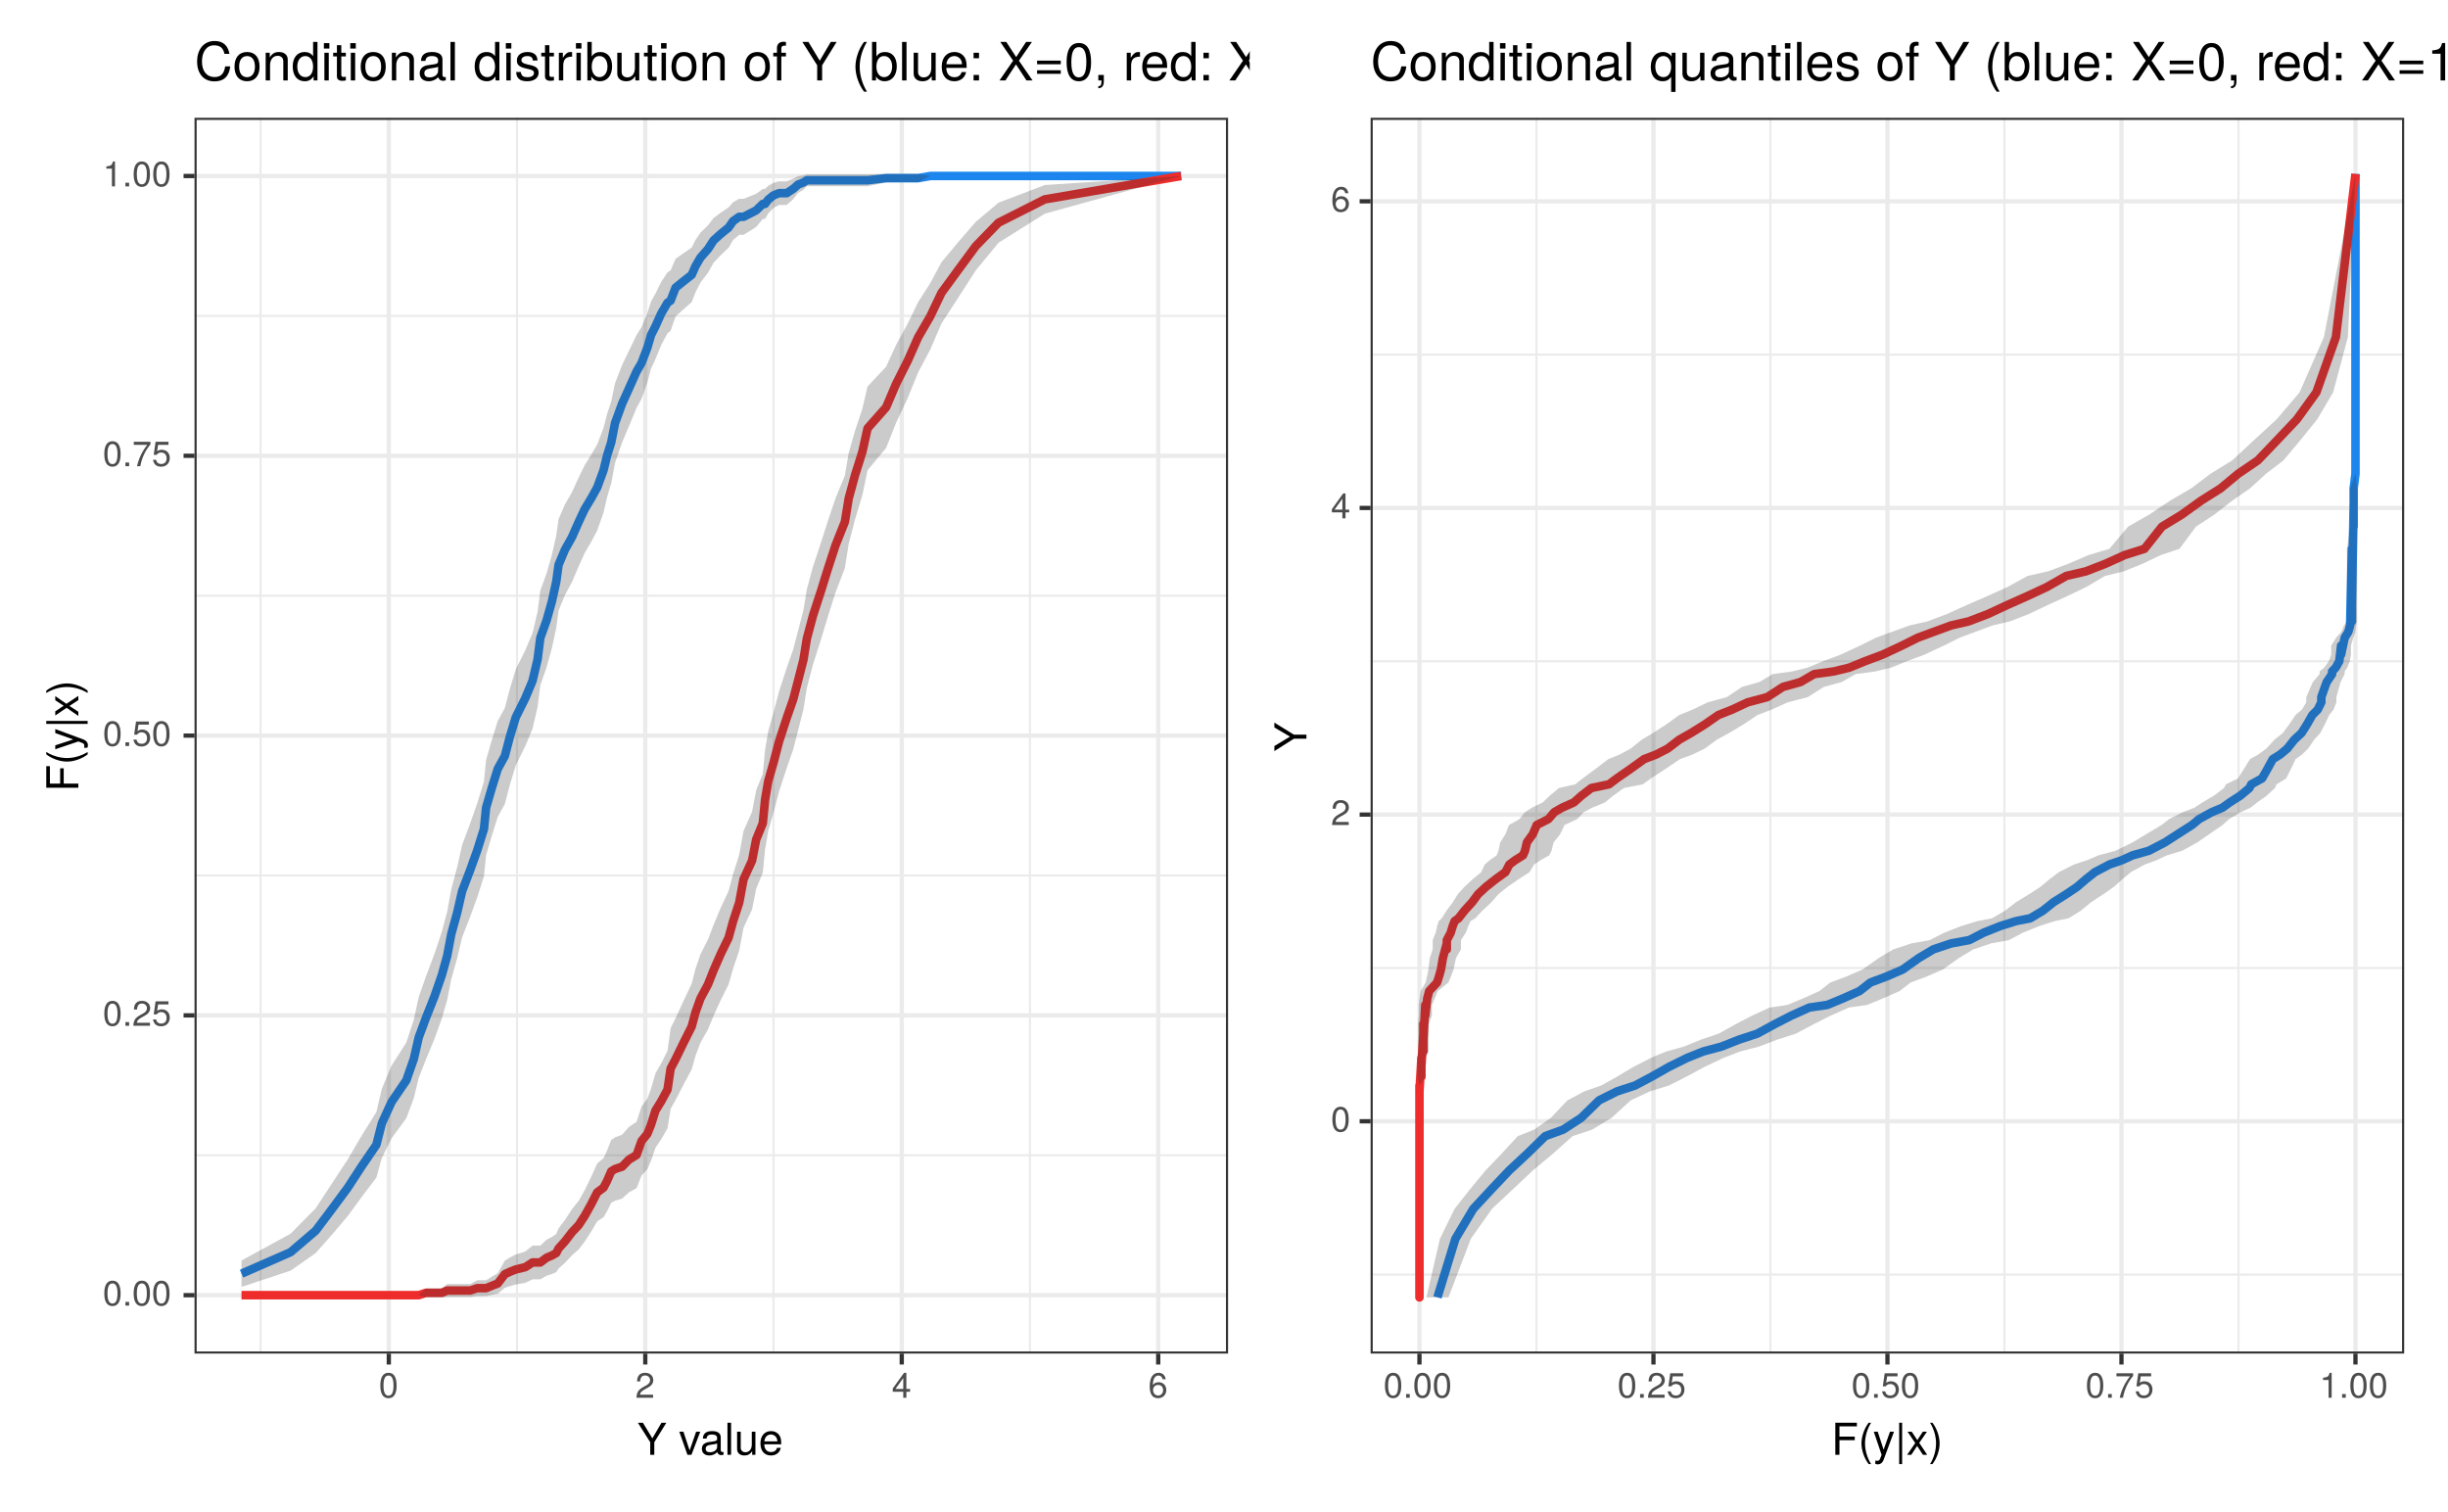 <?xml version="1.0" encoding="UTF-8"?>
<svg xmlns="http://www.w3.org/2000/svg" xmlns:xlink="http://www.w3.org/1999/xlink" width="612pt" height="378pt" viewBox="0 0 612 378" version="1.1">
<defs>
<g>
<symbol overflow="visible" id="glyph0-0">
<path style="stroke:none;" d=""/>
</symbol>
<symbol overflow="visible" id="glyph0-1">
<path style="stroke:none;" d="M 4.453 -3 C 4.453 -5.156 3.781 -6.234 2.422 -6.234 C 1.078 -6.234 0.375 -5.141 0.375 -3.047 C 0.375 -0.953 1.078 0.125 2.422 0.125 C 3.734 0.125 4.453 -0.953 4.453 -3 Z M 3.672 -3.062 C 3.672 -1.297 3.266 -0.516 2.406 -0.516 C 1.578 -0.516 1.172 -1.344 1.172 -3.047 C 1.172 -4.75 1.578 -5.547 2.422 -5.547 C 3.25 -5.547 3.672 -4.734 3.672 -3.062 Z M 3.672 -3.062 "/>
</symbol>
<symbol overflow="visible" id="glyph0-2">
<path style="stroke:none;" d="M 1.688 0 L 1.688 -0.922 L 0.766 -0.922 L 0.766 0 Z M 1.688 0 "/>
</symbol>
<symbol overflow="visible" id="glyph0-3">
<path style="stroke:none;" d="M 4.5 -4.406 C 4.5 -5.469 3.672 -6.234 2.5 -6.234 C 1.219 -6.234 0.484 -5.594 0.438 -4.078 L 1.219 -4.078 C 1.281 -5.125 1.703 -5.562 2.469 -5.562 C 3.172 -5.562 3.703 -5.062 3.703 -4.391 C 3.703 -3.891 3.406 -3.469 2.859 -3.156 L 2.047 -2.703 C 0.75 -1.969 0.375 -1.375 0.297 0 L 4.453 0 L 4.453 -0.766 L 1.172 -0.766 C 1.25 -1.281 1.531 -1.594 2.297 -2.047 L 3.172 -2.531 C 4.047 -2.984 4.5 -3.641 4.5 -4.406 Z M 4.5 -4.406 "/>
</symbol>
<symbol overflow="visible" id="glyph0-4">
<path style="stroke:none;" d="M 4.516 -2.062 C 4.516 -3.297 3.688 -4.109 2.5 -4.109 C 2.062 -4.109 1.703 -4 1.344 -3.734 L 1.594 -5.344 L 4.188 -5.344 L 4.188 -6.109 L 0.969 -6.109 L 0.5 -2.844 L 1.219 -2.844 C 1.578 -3.266 1.875 -3.422 2.359 -3.422 C 3.188 -3.422 3.719 -2.891 3.719 -1.969 C 3.719 -1.062 3.203 -0.547 2.359 -0.547 C 1.688 -0.547 1.266 -0.891 1.078 -1.594 L 0.312 -1.594 C 0.562 -0.359 1.266 0.125 2.375 0.125 C 3.641 0.125 4.516 -0.75 4.516 -2.062 Z M 4.516 -2.062 "/>
</symbol>
<symbol overflow="visible" id="glyph0-5">
<path style="stroke:none;" d="M 4.578 -5.453 L 4.578 -6.109 L 0.406 -6.109 L 0.406 -5.344 L 3.781 -5.344 C 2.531 -3.781 1.656 -1.953 1.219 0 L 2.047 0 C 2.391 -2.016 3.266 -3.891 4.578 -5.453 Z M 4.578 -5.453 "/>
</symbol>
<symbol overflow="visible" id="glyph0-6">
<path style="stroke:none;" d="M 3.047 0 L 3.047 -6.234 L 2.547 -6.234 C 2.266 -5.281 2.094 -5.141 0.891 -5 L 0.891 -4.438 L 2.281 -4.438 L 2.281 0 Z M 3.047 0 "/>
</symbol>
<symbol overflow="visible" id="glyph0-7">
<path style="stroke:none;" d="M 4.578 -1.5 L 4.578 -2.188 L 3.656 -2.188 L 3.656 -6.234 L 3.078 -6.234 L 0.25 -2.312 L 0.25 -1.5 L 2.875 -1.5 L 2.875 0 L 3.656 0 L 3.656 -1.5 Z M 2.875 -2.188 L 0.922 -2.188 L 2.875 -4.922 Z M 2.875 -2.188 "/>
</symbol>
<symbol overflow="visible" id="glyph0-8">
<path style="stroke:none;" d="M 4.516 -1.938 C 4.516 -3.094 3.719 -3.875 2.609 -3.875 C 1.984 -3.875 1.5 -3.641 1.172 -3.188 C 1.172 -4.703 1.672 -5.547 2.562 -5.547 C 3.109 -5.547 3.484 -5.203 3.609 -4.609 L 4.375 -4.609 C 4.234 -5.625 3.562 -6.234 2.609 -6.234 C 1.156 -6.234 0.375 -5.016 0.375 -2.844 C 0.375 -0.891 1.047 0.125 2.469 0.125 C 3.656 0.125 4.516 -0.719 4.516 -1.938 Z M 3.719 -1.875 C 3.719 -1.094 3.188 -0.547 2.484 -0.547 C 1.766 -0.547 1.219 -1.125 1.219 -1.922 C 1.219 -2.688 1.734 -3.188 2.5 -3.188 C 3.25 -3.188 3.719 -2.703 3.719 -1.875 Z M 3.719 -1.875 "/>
</symbol>
<symbol overflow="visible" id="glyph1-0">
<path style="stroke:none;" d=""/>
</symbol>
<symbol overflow="visible" id="glyph1-1">
<path style="stroke:none;" d="M 7.266 -8.016 L 6.047 -8.016 L 3.766 -4.109 L 1.406 -8.016 L 0.141 -8.016 L 3.234 -3.141 L 3.234 0 L 4.25 0 L 4.25 -3.141 Z M 7.266 -8.016 "/>
</symbol>
<symbol overflow="visible" id="glyph1-2">
<path style="stroke:none;" d=""/>
</symbol>
<symbol overflow="visible" id="glyph1-3">
<path style="stroke:none;" d="M 5.344 -5.766 L 4.312 -5.766 L 2.688 -1.094 L 1.141 -5.766 L 0.109 -5.766 L 2.141 0 L 3.141 0 Z M 5.344 -5.766 "/>
</symbol>
<symbol overflow="visible" id="glyph1-4">
<path style="stroke:none;" d="M 5.891 -0.016 L 5.891 -0.719 C 5.781 -0.688 5.734 -0.688 5.688 -0.688 C 5.375 -0.688 5.188 -0.859 5.188 -1.141 L 5.188 -4.359 C 5.188 -5.375 4.438 -5.922 3.031 -5.922 C 1.625 -5.922 0.766 -5.391 0.719 -4.062 L 1.641 -4.062 C 1.719 -4.766 2.141 -5.078 2.984 -5.078 C 3.812 -5.078 4.281 -4.781 4.281 -4.219 L 4.281 -3.984 C 4.281 -3.594 4.047 -3.438 3.328 -3.344 C 2.031 -3.172 1.828 -3.141 1.469 -2.984 C 0.797 -2.719 0.469 -2.203 0.469 -1.5 C 0.469 -0.453 1.188 0.172 2.359 0.172 C 3.094 0.172 3.812 -0.141 4.312 -0.688 C 4.406 -0.234 4.812 0.078 5.266 0.078 C 5.438 0.078 5.594 0.062 5.891 -0.016 Z M 4.281 -1.984 C 4.281 -1.172 3.438 -0.641 2.547 -0.641 C 1.844 -0.641 1.422 -0.891 1.422 -1.516 C 1.422 -2.125 1.828 -2.391 2.812 -2.531 C 3.766 -2.656 3.969 -2.703 4.281 -2.844 Z M 4.281 -1.984 "/>
</symbol>
<symbol overflow="visible" id="glyph1-5">
<path style="stroke:none;" d="M 1.656 0 L 1.656 -8.016 L 0.75 -8.016 L 0.75 0 Z M 1.656 0 "/>
</symbol>
<symbol overflow="visible" id="glyph1-6">
<path style="stroke:none;" d="M 5.297 0 L 5.297 -5.766 L 4.391 -5.766 L 4.391 -2.578 C 4.391 -1.406 3.766 -0.641 2.812 -0.641 C 2.094 -0.641 1.625 -1.078 1.625 -1.766 L 1.625 -5.766 L 0.719 -5.766 L 0.719 -1.406 C 0.719 -0.453 1.438 0.172 2.547 0.172 C 3.406 0.172 3.938 -0.125 4.484 -0.891 L 4.484 0 Z M 5.297 0 "/>
</symbol>
<symbol overflow="visible" id="glyph1-7">
<path style="stroke:none;" d="M 5.641 -2.625 C 5.641 -3.453 5.578 -3.984 5.406 -4.406 C 5.031 -5.359 4.156 -5.922 3.078 -5.922 C 1.469 -5.922 0.438 -4.734 0.438 -2.844 C 0.438 -0.953 1.438 0.172 3.062 0.172 C 4.375 0.172 5.297 -0.578 5.516 -1.75 L 4.594 -1.75 C 4.344 -0.984 3.828 -0.688 3.094 -0.688 C 2.141 -0.688 1.422 -1.297 1.391 -2.625 Z M 4.656 -3.438 C 4.656 -3.438 4.656 -3.391 4.656 -3.359 L 1.422 -3.359 C 1.5 -4.391 2.141 -5.078 3.062 -5.078 C 3.969 -5.078 4.656 -4.328 4.656 -3.438 Z M 4.656 -3.438 "/>
</symbol>
<symbol overflow="visible" id="glyph1-8">
<path style="stroke:none;" d="M 6.375 -7.109 L 6.375 -8.016 L 0.984 -8.016 L 0.984 0 L 2.016 0 L 2.016 -3.656 L 5.844 -3.656 L 5.844 -4.547 L 2.016 -4.547 L 2.016 -7.109 Z M 6.375 -7.109 "/>
</symbol>
<symbol overflow="visible" id="glyph1-9">
<path style="stroke:none;" d="M 3.203 2.328 C 2.234 0.766 1.688 -1.094 1.688 -2.844 C 1.688 -4.594 2.234 -6.453 3.203 -8.016 L 2.594 -8.016 C 1.5 -6.578 0.797 -4.578 0.797 -2.844 C 0.797 -1.109 1.5 0.891 2.594 2.328 Z M 3.203 2.328 "/>
</symbol>
<symbol overflow="visible" id="glyph1-10">
<path style="stroke:none;" d="M 5.266 -5.766 L 4.266 -5.766 L 2.672 -1.281 L 1.203 -5.766 L 0.219 -5.766 L 2.172 0.016 L 1.812 0.938 C 1.656 1.344 1.469 1.5 1.078 1.5 C 0.953 1.5 0.797 1.469 0.594 1.438 L 0.594 2.25 C 0.781 2.359 0.969 2.391 1.203 2.391 C 1.859 2.391 2.391 2.031 2.688 1.203 Z M 5.266 -5.766 "/>
</symbol>
<symbol overflow="visible" id="glyph1-11">
<path style="stroke:none;" d="M 1.797 2.328 L 1.797 -8.016 L 1.062 -8.016 L 1.062 2.328 Z M 1.797 2.328 "/>
</symbol>
<symbol overflow="visible" id="glyph1-12">
<path style="stroke:none;" d="M 5.203 0 L 3.219 -2.984 L 5.141 -5.766 L 4.109 -5.766 L 2.734 -3.672 L 1.344 -5.766 L 0.297 -5.766 L 2.219 -2.938 L 0.188 0 L 1.234 0 L 2.688 -2.219 L 4.141 0 Z M 5.203 0 "/>
</symbol>
<symbol overflow="visible" id="glyph1-13">
<path style="stroke:none;" d="M 2.812 -2.844 C 2.812 -4.578 2.125 -6.578 1.016 -8.016 L 0.422 -8.016 C 1.391 -6.453 1.922 -4.594 1.922 -2.844 C 1.922 -1.094 1.391 0.766 0.422 2.328 L 1.016 2.328 C 2.125 0.891 2.812 -1.109 2.812 -2.844 Z M 2.812 -2.844 "/>
</symbol>
<symbol overflow="visible" id="glyph2-0">
<path style="stroke:none;" d=""/>
</symbol>
<symbol overflow="visible" id="glyph2-1">
<path style="stroke:none;" d="M -7.109 -6.375 L -8.016 -6.375 L -8.016 -0.984 L 0 -0.984 L 0 -2.016 L -3.656 -2.016 L -3.656 -5.844 L -4.547 -5.844 L -4.547 -2.016 L -7.109 -2.016 Z M -7.109 -6.375 "/>
</symbol>
<symbol overflow="visible" id="glyph2-2">
<path style="stroke:none;" d="M 2.328 -3.203 C 0.766 -2.234 -1.094 -1.688 -2.844 -1.688 C -4.594 -1.688 -6.453 -2.234 -8.016 -3.203 L -8.016 -2.594 C -6.578 -1.5 -4.578 -0.797 -2.844 -0.797 C -1.109 -0.797 0.891 -1.5 2.328 -2.594 Z M 2.328 -3.203 "/>
</symbol>
<symbol overflow="visible" id="glyph2-3">
<path style="stroke:none;" d="M -5.766 -5.266 L -5.766 -4.266 L -1.281 -2.672 L -5.766 -1.203 L -5.766 -0.219 L 0.016 -2.172 L 0.938 -1.812 C 1.344 -1.656 1.5 -1.469 1.5 -1.078 C 1.5 -0.953 1.469 -0.797 1.438 -0.594 L 2.25 -0.594 C 2.359 -0.781 2.391 -0.969 2.391 -1.203 C 2.391 -1.859 2.031 -2.391 1.203 -2.688 Z M -5.766 -5.266 "/>
</symbol>
<symbol overflow="visible" id="glyph2-4">
<path style="stroke:none;" d="M 2.328 -1.797 L -8.016 -1.797 L -8.016 -1.062 L 2.328 -1.062 Z M 2.328 -1.797 "/>
</symbol>
<symbol overflow="visible" id="glyph2-5">
<path style="stroke:none;" d="M 0 -5.203 L -2.984 -3.219 L -5.766 -5.141 L -5.766 -4.109 L -3.672 -2.734 L -5.766 -1.344 L -5.766 -0.297 L -2.938 -2.219 L 0 -0.188 L 0 -1.234 L -2.219 -2.688 L 0 -4.141 Z M 0 -5.203 "/>
</symbol>
<symbol overflow="visible" id="glyph2-6">
<path style="stroke:none;" d="M -2.844 -2.812 C -4.578 -2.812 -6.578 -2.125 -8.016 -1.016 L -8.016 -0.422 C -6.453 -1.391 -4.594 -1.922 -2.844 -1.922 C -1.094 -1.922 0.766 -1.391 2.328 -0.422 L 2.328 -1.016 C 0.891 -2.125 -1.109 -2.812 -2.844 -2.812 Z M -2.844 -2.812 "/>
</symbol>
<symbol overflow="visible" id="glyph2-7">
<path style="stroke:none;" d="M -8.016 -7.266 L -8.016 -6.047 L -4.109 -3.766 L -8.016 -1.406 L -8.016 -0.141 L -3.141 -3.234 L 0 -3.234 L 0 -4.25 L -3.141 -4.25 Z M -8.016 -7.266 "/>
</symbol>
<symbol overflow="visible" id="glyph3-0">
<path style="stroke:none;" d=""/>
</symbol>
<symbol overflow="visible" id="glyph3-1">
<path style="stroke:none;" d="M 8.938 -3.516 L 7.672 -3.516 C 7.375 -1.688 6.609 -0.844 4.984 -0.844 C 3.078 -0.844 1.859 -2.312 1.859 -4.719 C 1.859 -7.188 3.031 -8.781 4.891 -8.781 C 6.391 -8.781 7.188 -8.109 7.484 -6.641 L 8.734 -6.641 C 8.359 -8.75 7.141 -9.859 5.031 -9.859 C 2.109 -9.859 0.641 -7.516 0.641 -4.703 C 0.641 -1.891 2.156 0.234 4.984 0.234 C 7.328 0.234 8.641 -1 8.938 -3.516 Z M 8.938 -3.516 "/>
</symbol>
<symbol overflow="visible" id="glyph3-2">
<path style="stroke:none;" d="M 6.734 -3.406 C 6.734 -5.797 5.578 -7.109 3.594 -7.109 C 1.656 -7.109 0.469 -5.781 0.469 -3.453 C 0.469 -1.141 1.641 0.203 3.609 0.203 C 5.547 0.203 6.734 -1.141 6.734 -3.406 Z M 5.578 -3.422 C 5.578 -1.797 4.812 -0.812 3.609 -0.812 C 2.375 -0.812 1.625 -1.781 1.625 -3.453 C 1.625 -5.125 2.375 -6.094 3.609 -6.094 C 4.844 -6.094 5.578 -5.141 5.578 -3.422 Z M 5.578 -3.422 "/>
</symbol>
<symbol overflow="visible" id="glyph3-3">
<path style="stroke:none;" d="M 6.438 0 L 6.438 -5.234 C 6.438 -6.375 5.578 -7.109 4.234 -7.109 C 3.203 -7.109 2.547 -6.719 1.938 -5.75 L 1.938 -6.922 L 0.922 -6.922 L 0.922 0 L 2.016 0 L 2.016 -3.812 C 2.016 -5.234 2.781 -6.156 3.906 -6.156 C 4.781 -6.156 5.328 -5.625 5.328 -4.797 L 5.328 0 Z M 6.438 0 "/>
</symbol>
<symbol overflow="visible" id="glyph3-4">
<path style="stroke:none;" d="M 6.531 0 L 6.531 -9.625 L 5.438 -9.625 L 5.438 -6.047 C 4.984 -6.75 4.234 -7.109 3.312 -7.109 C 1.516 -7.109 0.344 -5.734 0.344 -3.531 C 0.344 -1.188 1.484 0.203 3.359 0.203 C 4.297 0.203 4.969 -0.156 5.562 -1.016 L 5.562 0 Z M 5.438 -3.438 C 5.438 -1.828 4.672 -0.828 3.516 -0.828 C 2.297 -0.828 1.484 -1.844 1.484 -3.453 C 1.484 -5.062 2.297 -6.094 3.5 -6.094 C 4.688 -6.094 5.438 -5.031 5.438 -3.438 Z M 5.438 -3.438 "/>
</symbol>
<symbol overflow="visible" id="glyph3-5">
<path style="stroke:none;" d="M 2.016 0 L 2.016 -6.922 L 0.922 -6.922 L 0.922 0 Z M 2.172 -7.969 L 2.172 -9.328 L 0.797 -9.328 L 0.797 -7.969 Z M 2.172 -7.969 "/>
</symbol>
<symbol overflow="visible" id="glyph3-6">
<path style="stroke:none;" d="M 3.359 0 L 3.359 -0.922 C 3.203 -0.891 3.031 -0.875 2.828 -0.875 C 2.344 -0.875 2.219 -1 2.219 -1.484 L 2.219 -6.016 L 3.359 -6.016 L 3.359 -6.922 L 2.219 -6.922 L 2.219 -8.812 L 1.125 -8.812 L 1.125 -6.922 L 0.188 -6.922 L 0.188 -6.016 L 1.125 -6.016 L 1.125 -1 C 1.125 -0.297 1.594 0.094 2.453 0.094 C 2.719 0.094 2.984 0.062 3.359 0 Z M 3.359 0 "/>
</symbol>
<symbol overflow="visible" id="glyph3-7">
<path style="stroke:none;" d="M 7.062 -0.031 L 7.062 -0.859 C 6.938 -0.828 6.891 -0.828 6.828 -0.828 C 6.438 -0.828 6.234 -1.031 6.234 -1.375 L 6.234 -5.234 C 6.234 -6.453 5.328 -7.109 3.625 -7.109 C 1.953 -7.109 0.922 -6.469 0.859 -4.875 L 1.969 -4.875 C 2.062 -5.719 2.562 -6.094 3.594 -6.094 C 4.578 -6.094 5.141 -5.734 5.141 -5.062 L 5.141 -4.781 C 5.141 -4.312 4.859 -4.125 3.984 -4.016 C 2.422 -3.812 2.188 -3.766 1.766 -3.594 C 0.969 -3.266 0.547 -2.641 0.547 -1.797 C 0.547 -0.547 1.422 0.203 2.828 0.203 C 3.703 0.203 4.562 -0.172 5.172 -0.812 C 5.297 -0.297 5.766 0.094 6.312 0.094 C 6.531 0.094 6.703 0.062 7.062 -0.031 Z M 5.141 -2.391 C 5.141 -1.406 4.125 -0.766 3.062 -0.766 C 2.203 -0.766 1.703 -1.062 1.703 -1.828 C 1.703 -2.547 2.188 -2.859 3.359 -3.031 C 4.531 -3.188 4.766 -3.25 5.141 -3.422 Z M 5.141 -2.391 "/>
</symbol>
<symbol overflow="visible" id="glyph3-8">
<path style="stroke:none;" d="M 2 0 L 2 -9.625 L 0.891 -9.625 L 0.891 0 Z M 2 0 "/>
</symbol>
<symbol overflow="visible" id="glyph3-9">
<path style="stroke:none;" d=""/>
</symbol>
<symbol overflow="visible" id="glyph3-10">
<path style="stroke:none;" d="M 6.062 -1.938 C 6.062 -2.969 5.484 -3.484 4.109 -3.812 L 3.047 -4.062 C 2.156 -4.281 1.766 -4.562 1.766 -5.062 C 1.766 -5.688 2.344 -6.094 3.234 -6.094 C 4.125 -6.094 4.594 -5.719 4.625 -4.984 L 5.781 -4.984 C 5.766 -6.344 4.875 -7.109 3.281 -7.109 C 1.656 -7.109 0.625 -6.281 0.625 -5 C 0.625 -3.922 1.172 -3.406 2.812 -3.016 L 3.844 -2.766 C 4.609 -2.578 4.906 -2.344 4.906 -1.844 C 4.906 -1.203 4.266 -0.812 3.297 -0.812 C 2.312 -0.812 1.75 -1.062 1.609 -2.109 L 0.453 -2.109 C 0.5 -0.516 1.406 0.203 3.203 0.203 C 4.953 0.203 6.062 -0.609 6.062 -1.938 Z M 6.062 -1.938 "/>
</symbol>
<symbol overflow="visible" id="glyph3-11">
<path style="stroke:none;" d="M 4.234 -5.953 L 4.234 -7.078 C 4.047 -7.109 3.969 -7.109 3.812 -7.109 C 3.109 -7.109 2.562 -6.688 1.922 -5.672 L 1.922 -6.922 L 0.922 -6.922 L 0.922 0 L 2.016 0 L 2.016 -3.594 C 2.016 -5.156 2.531 -5.922 4.234 -5.953 Z M 4.234 -5.953 "/>
</symbol>
<symbol overflow="visible" id="glyph3-12">
<path style="stroke:none;" d="M 6.906 -3.531 C 6.906 -5.781 5.766 -7.109 3.953 -7.109 C 3 -7.109 2.328 -6.766 1.812 -5.984 L 1.812 -9.625 L 0.719 -9.625 L 0.719 0 L 1.703 0 L 1.703 -0.984 C 2.234 -0.188 2.938 0.203 3.891 0.203 C 5.719 0.203 6.906 -1.297 6.906 -3.531 Z M 5.75 -3.469 C 5.75 -1.906 4.938 -0.828 3.734 -0.828 C 2.578 -0.828 1.812 -1.891 1.812 -3.453 C 1.812 -5.078 2.578 -6.141 3.734 -6.094 C 4.969 -6.094 5.75 -5.016 5.75 -3.469 Z M 5.75 -3.469 "/>
</symbol>
<symbol overflow="visible" id="glyph3-13">
<path style="stroke:none;" d="M 6.359 0 L 6.359 -6.922 L 5.266 -6.922 L 5.266 -3.109 C 5.266 -1.688 4.531 -0.766 3.375 -0.766 C 2.516 -0.766 1.953 -1.297 1.953 -2.125 L 1.953 -6.922 L 0.859 -6.922 L 0.859 -1.688 C 0.859 -0.547 1.719 0.203 3.062 0.203 C 4.078 0.203 4.734 -0.156 5.375 -1.062 L 5.375 0 Z M 6.359 0 "/>
</symbol>
<symbol overflow="visible" id="glyph3-14">
<path style="stroke:none;" d="M 3.406 -6.016 L 3.406 -6.922 L 2.25 -6.922 L 2.25 -8 C 2.25 -8.469 2.516 -8.703 3.031 -8.703 C 3.109 -8.703 3.156 -8.703 3.406 -8.688 L 3.406 -9.594 C 3.156 -9.656 3.016 -9.672 2.781 -9.672 C 1.766 -9.672 1.156 -9.078 1.156 -8.094 L 1.156 -6.922 L 0.234 -6.922 L 0.234 -6.016 L 1.156 -6.016 L 1.156 0 L 2.25 0 L 2.25 -6.016 Z M 3.406 -6.016 "/>
</symbol>
<symbol overflow="visible" id="glyph3-15">
<path style="stroke:none;" d="M 8.734 -9.625 L 7.266 -9.625 L 4.516 -4.938 L 1.688 -9.625 L 0.172 -9.625 L 3.875 -3.781 L 3.875 0 L 5.109 0 L 5.109 -3.781 Z M 8.734 -9.625 "/>
</symbol>
<symbol overflow="visible" id="glyph3-16">
<path style="stroke:none;" d="M 3.844 2.797 C 2.688 0.906 2.031 -1.312 2.031 -3.422 C 2.031 -5.516 2.688 -7.75 3.844 -9.625 L 3.109 -9.625 C 1.797 -7.891 0.969 -5.5 0.969 -3.422 C 0.969 -1.328 1.797 1.062 3.109 2.797 Z M 3.844 2.797 "/>
</symbol>
<symbol overflow="visible" id="glyph3-17">
<path style="stroke:none;" d="M 6.766 -3.141 C 6.766 -4.141 6.688 -4.781 6.5 -5.297 C 6.047 -6.438 4.984 -7.109 3.703 -7.109 C 1.766 -7.109 0.531 -5.688 0.531 -3.422 C 0.531 -1.156 1.734 0.203 3.672 0.203 C 5.25 0.203 6.344 -0.703 6.625 -2.094 L 5.516 -2.094 C 5.219 -1.188 4.594 -0.812 3.703 -0.812 C 2.562 -0.812 1.703 -1.562 1.672 -3.141 Z M 5.594 -4.125 C 5.594 -4.125 5.594 -4.062 5.578 -4.047 L 1.703 -4.047 C 1.797 -5.266 2.578 -6.094 3.688 -6.094 C 4.766 -6.094 5.594 -5.203 5.594 -4.125 Z M 5.594 -4.125 "/>
</symbol>
<symbol overflow="visible" id="glyph3-18">
<path style="stroke:none;" d="M 2.516 0 L 2.516 -1.375 L 1.156 -1.375 L 1.156 0 Z M 2.516 -5.547 L 2.516 -6.922 L 1.156 -6.922 L 1.156 -5.547 Z M 2.516 -5.547 "/>
</symbol>
<symbol overflow="visible" id="glyph3-19">
<path style="stroke:none;" d="M 8.562 0 L 5.156 -4.938 L 8.406 -9.625 L 6.938 -9.625 L 4.469 -5.844 L 2 -9.625 L 0.5 -9.625 L 3.703 -4.938 L 0.297 0 L 1.781 0 L 4.422 -4.016 L 7.047 0 Z M 8.562 0 "/>
</symbol>
<symbol overflow="visible" id="glyph3-20">
<path style="stroke:none;" d="M 6.812 -4.047 L 6.812 -4.953 L 0.891 -4.953 L 0.891 -4.047 Z M 6.812 -1.656 L 6.812 -2.547 L 0.891 -2.547 L 0.891 -1.656 Z M 6.812 -1.656 "/>
</symbol>
<symbol overflow="visible" id="glyph3-21">
<path style="stroke:none;" d="M 6.688 -4.5 C 6.688 -7.75 5.672 -9.359 3.625 -9.359 C 1.609 -9.359 0.562 -7.719 0.562 -4.578 C 0.562 -1.422 1.625 0.203 3.625 0.203 C 5.609 0.203 6.688 -1.422 6.688 -4.5 Z M 5.5 -4.609 C 5.5 -1.953 4.891 -0.766 3.609 -0.766 C 2.375 -0.766 1.75 -2 1.75 -4.562 C 1.75 -7.125 2.375 -8.328 3.625 -8.328 C 4.891 -8.328 5.5 -7.109 5.5 -4.609 Z M 5.5 -4.609 "/>
</symbol>
<symbol overflow="visible" id="glyph3-22">
<path style="stroke:none;" d="M 2.531 0.219 L 2.531 -1.375 L 1.156 -1.375 L 1.156 0 L 1.938 0 L 1.938 0.234 C 1.938 1.156 1.766 1.406 1.156 1.438 L 1.156 1.938 C 2.078 1.938 2.531 1.344 2.531 0.219 Z M 2.531 0.219 "/>
</symbol>
<symbol overflow="visible" id="glyph3-23">
<path style="stroke:none;" d="M 4.578 0 L 4.578 -9.359 L 3.812 -9.359 C 3.406 -7.922 3.141 -7.719 1.344 -7.5 L 1.344 -6.672 L 3.422 -6.672 L 3.422 0 Z M 4.578 0 "/>
</symbol>
<symbol overflow="visible" id="glyph3-24">
<path style="stroke:none;" d="M 3.375 -3.406 C 3.375 -5.5 2.547 -7.891 1.234 -9.625 L 0.5 -9.625 C 1.656 -7.734 2.312 -5.516 2.312 -3.406 C 2.312 -1.312 1.656 0.922 0.5 2.797 L 1.234 2.797 C 2.547 1.062 3.375 -1.328 3.375 -3.406 Z M 3.375 -3.406 "/>
</symbol>
<symbol overflow="visible" id="glyph3-25">
<path style="stroke:none;" d="M 6.531 2.875 L 6.531 -6.922 L 5.562 -6.922 L 5.562 -6 C 5.047 -6.719 4.266 -7.109 3.359 -7.109 C 1.531 -7.109 0.344 -5.672 0.344 -3.375 C 0.344 -1.141 1.484 0.203 3.297 0.203 C 4.266 0.203 4.922 -0.141 5.438 -0.891 L 5.438 2.875 Z M 5.438 -3.422 C 5.438 -1.828 4.672 -0.828 3.516 -0.828 C 2.297 -0.828 1.484 -1.844 1.484 -3.453 C 1.484 -5.062 2.297 -6.094 3.516 -6.094 C 4.688 -6.094 5.438 -5.031 5.438 -3.422 Z M 5.438 -3.422 "/>
</symbol>
</g>
<clipPath id="clip1">
  <path d="M 5.48 5.48 L 312.5 5.48 L 312.5 372.523 L 5.48 372.523 Z M 5.48 5.48 "/>
</clipPath>
<clipPath id="clip2">
  <path d="M 48.629 29.438 L 307.02 29.438 L 307.02 338.367 L 48.629 338.367 Z M 48.629 29.438 "/>
</clipPath>
<clipPath id="clip3">
  <path d="M 48.629 288 L 307.02 288 L 307.02 290 L 48.629 290 Z M 48.629 288 "/>
</clipPath>
<clipPath id="clip4">
  <path d="M 48.629 218 L 307.02 218 L 307.02 220 L 48.629 220 Z M 48.629 218 "/>
</clipPath>
<clipPath id="clip5">
  <path d="M 48.629 148 L 307.02 148 L 307.02 150 L 48.629 150 Z M 48.629 148 "/>
</clipPath>
<clipPath id="clip6">
  <path d="M 48.629 78 L 307.02 78 L 307.02 80 L 48.629 80 Z M 48.629 78 "/>
</clipPath>
<clipPath id="clip7">
  <path d="M 64 29.438 L 66 29.438 L 66 338.367 L 64 338.367 Z M 64 29.438 "/>
</clipPath>
<clipPath id="clip8">
  <path d="M 128 29.438 L 130 29.438 L 130 338.367 L 128 338.367 Z M 128 29.438 "/>
</clipPath>
<clipPath id="clip9">
  <path d="M 193 29.438 L 194 29.438 L 194 338.367 L 193 338.367 Z M 193 29.438 "/>
</clipPath>
<clipPath id="clip10">
  <path d="M 257 29.438 L 258 29.438 L 258 338.367 L 257 338.367 Z M 257 29.438 "/>
</clipPath>
<clipPath id="clip11">
  <path d="M 48.629 323 L 307.02 323 L 307.02 325 L 48.629 325 Z M 48.629 323 "/>
</clipPath>
<clipPath id="clip12">
  <path d="M 48.629 253 L 307.02 253 L 307.02 255 L 48.629 255 Z M 48.629 253 "/>
</clipPath>
<clipPath id="clip13">
  <path d="M 48.629 183 L 307.02 183 L 307.02 185 L 48.629 185 Z M 48.629 183 "/>
</clipPath>
<clipPath id="clip14">
  <path d="M 48.629 113 L 307.02 113 L 307.02 115 L 48.629 115 Z M 48.629 113 "/>
</clipPath>
<clipPath id="clip15">
  <path d="M 48.629 43 L 307.02 43 L 307.02 45 L 48.629 45 Z M 48.629 43 "/>
</clipPath>
<clipPath id="clip16">
  <path d="M 96 29.438 L 98 29.438 L 98 338.367 L 96 338.367 Z M 96 29.438 "/>
</clipPath>
<clipPath id="clip17">
  <path d="M 160 29.438 L 162 29.438 L 162 338.367 L 160 338.367 Z M 160 29.438 "/>
</clipPath>
<clipPath id="clip18">
  <path d="M 224 29.438 L 226 29.438 L 226 338.367 L 224 338.367 Z M 224 29.438 "/>
</clipPath>
<clipPath id="clip19">
  <path d="M 289 29.438 L 291 29.438 L 291 338.367 L 289 338.367 Z M 289 29.438 "/>
</clipPath>
<clipPath id="clip20">
  <path d="M 48.629 29.438 L 307.02 29.438 L 307.02 338.367 L 48.629 338.367 Z M 48.629 29.438 "/>
</clipPath>
<clipPath id="clip21">
  <path d="M 312.5 5.48 L 606.52 5.48 L 606.52 372.523 L 312.5 372.523 Z M 312.5 5.48 "/>
</clipPath>
<clipPath id="clip22">
  <path d="M 342.652 29.438 L 601.043 29.438 L 601.043 338.367 L 342.652 338.367 Z M 342.652 29.438 "/>
</clipPath>
<clipPath id="clip23">
  <path d="M 342.652 318 L 601.043 318 L 601.043 319 L 342.652 319 Z M 342.652 318 "/>
</clipPath>
<clipPath id="clip24">
  <path d="M 342.652 241 L 601.043 241 L 601.043 243 L 342.652 243 Z M 342.652 241 "/>
</clipPath>
<clipPath id="clip25">
  <path d="M 342.652 165 L 601.043 165 L 601.043 166 L 342.652 166 Z M 342.652 165 "/>
</clipPath>
<clipPath id="clip26">
  <path d="M 342.652 88 L 601.043 88 L 601.043 89 L 342.652 89 Z M 342.652 88 "/>
</clipPath>
<clipPath id="clip27">
  <path d="M 383 29.438 L 385 29.438 L 385 338.367 L 383 338.367 Z M 383 29.438 "/>
</clipPath>
<clipPath id="clip28">
  <path d="M 442 29.438 L 443 29.438 L 443 338.367 L 442 338.367 Z M 442 29.438 "/>
</clipPath>
<clipPath id="clip29">
  <path d="M 500 29.438 L 502 29.438 L 502 338.367 L 500 338.367 Z M 500 29.438 "/>
</clipPath>
<clipPath id="clip30">
  <path d="M 559 29.438 L 560 29.438 L 560 338.367 L 559 338.367 Z M 559 29.438 "/>
</clipPath>
<clipPath id="clip31">
  <path d="M 342.652 279 L 601.043 279 L 601.043 281 L 342.652 281 Z M 342.652 279 "/>
</clipPath>
<clipPath id="clip32">
  <path d="M 342.652 203 L 601.043 203 L 601.043 205 L 342.652 205 Z M 342.652 203 "/>
</clipPath>
<clipPath id="clip33">
  <path d="M 342.652 126 L 601.043 126 L 601.043 128 L 342.652 128 Z M 342.652 126 "/>
</clipPath>
<clipPath id="clip34">
  <path d="M 342.652 49 L 601.043 49 L 601.043 51 L 342.652 51 Z M 342.652 49 "/>
</clipPath>
<clipPath id="clip35">
  <path d="M 354 29.438 L 356 29.438 L 356 338.367 L 354 338.367 Z M 354 29.438 "/>
</clipPath>
<clipPath id="clip36">
  <path d="M 412 29.438 L 414 29.438 L 414 338.367 L 412 338.367 Z M 412 29.438 "/>
</clipPath>
<clipPath id="clip37">
  <path d="M 471 29.438 L 473 29.438 L 473 338.367 L 471 338.367 Z M 471 29.438 "/>
</clipPath>
<clipPath id="clip38">
  <path d="M 529 29.438 L 531 29.438 L 531 338.367 L 529 338.367 Z M 529 29.438 "/>
</clipPath>
<clipPath id="clip39">
  <path d="M 588 29.438 L 590 29.438 L 590 338.367 L 588 338.367 Z M 588 29.438 "/>
</clipPath>
<clipPath id="clip40">
  <path d="M 342.652 29.438 L 601.043 29.438 L 601.043 338.367 L 342.652 338.367 Z M 342.652 29.438 "/>
</clipPath>
</defs>
<g id="surface20">
<rect x="0" y="0" width="612" height="378" style="fill:rgb(100%,100%,100%);fill-opacity:1;stroke:none;"/>
<rect x="0" y="0" width="612" height="378" style="fill:rgb(100%,100%,100%);fill-opacity:1;stroke:none;"/>
<path style="fill:none;stroke-width:1.067;stroke-linecap:round;stroke-linejoin:round;stroke:rgb(100%,100%,100%);stroke-opacity:1;stroke-miterlimit:10;" d="M 0 378 L 612 378 L 612 0 L 0 0 Z M 0 378 "/>
<g clip-path="url(#clip1)" clip-rule="nonzero">
<path style="fill-rule:nonzero;fill:rgb(100%,100%,100%);fill-opacity:1;stroke-width:1.067;stroke-linecap:round;stroke-linejoin:round;stroke:rgb(100%,100%,100%);stroke-opacity:1;stroke-miterlimit:10;" d="M 5.48 372.52 L 312.5 372.52 L 312.5 5.477 L 5.48 5.477 Z M 5.48 372.52 "/>
</g>
<g clip-path="url(#clip2)" clip-rule="nonzero">
<path style=" stroke:none;fill-rule:nonzero;fill:rgb(100%,100%,100%);fill-opacity:1;" d="M 48.629 338.371 L 307.02 338.371 L 307.02 29.441 L 48.629 29.441 Z M 48.629 338.371 "/>
</g>
<g clip-path="url(#clip3)" clip-rule="nonzero">
<path style="fill:none;stroke-width:0.533;stroke-linecap:butt;stroke-linejoin:round;stroke:rgb(92.157%,92.157%,92.157%);stroke-opacity:1;stroke-miterlimit:10;" d="M 48.629 288.797 L 307.02 288.797 "/>
</g>
<g clip-path="url(#clip4)" clip-rule="nonzero">
<path style="fill:none;stroke-width:0.533;stroke-linecap:butt;stroke-linejoin:round;stroke:rgb(92.157%,92.157%,92.157%);stroke-opacity:1;stroke-miterlimit:10;" d="M 48.629 218.852 L 307.02 218.852 "/>
</g>
<g clip-path="url(#clip5)" clip-rule="nonzero">
<path style="fill:none;stroke-width:0.533;stroke-linecap:butt;stroke-linejoin:round;stroke:rgb(92.157%,92.157%,92.157%);stroke-opacity:1;stroke-miterlimit:10;" d="M 48.629 148.91 L 307.02 148.91 "/>
</g>
<g clip-path="url(#clip6)" clip-rule="nonzero">
<path style="fill:none;stroke-width:0.533;stroke-linecap:butt;stroke-linejoin:round;stroke:rgb(92.157%,92.157%,92.157%);stroke-opacity:1;stroke-miterlimit:10;" d="M 48.629 78.965 L 307.02 78.965 "/>
</g>
<g clip-path="url(#clip7)" clip-rule="nonzero">
<path style="fill:none;stroke-width:0.533;stroke-linecap:butt;stroke-linejoin:round;stroke:rgb(92.157%,92.157%,92.157%);stroke-opacity:1;stroke-miterlimit:10;" d="M 65.148 338.371 L 65.148 29.438 "/>
</g>
<g clip-path="url(#clip8)" clip-rule="nonzero">
<path style="fill:none;stroke-width:0.533;stroke-linecap:butt;stroke-linejoin:round;stroke:rgb(92.157%,92.157%,92.157%);stroke-opacity:1;stroke-miterlimit:10;" d="M 129.262 338.371 L 129.262 29.438 "/>
</g>
<g clip-path="url(#clip9)" clip-rule="nonzero">
<path style="fill:none;stroke-width:0.533;stroke-linecap:butt;stroke-linejoin:round;stroke:rgb(92.157%,92.157%,92.157%);stroke-opacity:1;stroke-miterlimit:10;" d="M 193.379 338.371 L 193.379 29.438 "/>
</g>
<g clip-path="url(#clip10)" clip-rule="nonzero">
<path style="fill:none;stroke-width:0.533;stroke-linecap:butt;stroke-linejoin:round;stroke:rgb(92.157%,92.157%,92.157%);stroke-opacity:1;stroke-miterlimit:10;" d="M 257.496 338.371 L 257.496 29.438 "/>
</g>
<g clip-path="url(#clip11)" clip-rule="nonzero">
<path style="fill:none;stroke-width:1.067;stroke-linecap:butt;stroke-linejoin:round;stroke:rgb(92.157%,92.157%,92.157%);stroke-opacity:1;stroke-miterlimit:10;" d="M 48.629 323.77 L 307.02 323.77 "/>
</g>
<g clip-path="url(#clip12)" clip-rule="nonzero">
<path style="fill:none;stroke-width:1.067;stroke-linecap:butt;stroke-linejoin:round;stroke:rgb(92.157%,92.157%,92.157%);stroke-opacity:1;stroke-miterlimit:10;" d="M 48.629 253.824 L 307.02 253.824 "/>
</g>
<g clip-path="url(#clip13)" clip-rule="nonzero">
<path style="fill:none;stroke-width:1.067;stroke-linecap:butt;stroke-linejoin:round;stroke:rgb(92.157%,92.157%,92.157%);stroke-opacity:1;stroke-miterlimit:10;" d="M 48.629 183.883 L 307.02 183.883 "/>
</g>
<g clip-path="url(#clip14)" clip-rule="nonzero">
<path style="fill:none;stroke-width:1.067;stroke-linecap:butt;stroke-linejoin:round;stroke:rgb(92.157%,92.157%,92.157%);stroke-opacity:1;stroke-miterlimit:10;" d="M 48.629 113.938 L 307.02 113.938 "/>
</g>
<g clip-path="url(#clip15)" clip-rule="nonzero">
<path style="fill:none;stroke-width:1.067;stroke-linecap:butt;stroke-linejoin:round;stroke:rgb(92.157%,92.157%,92.157%);stroke-opacity:1;stroke-miterlimit:10;" d="M 48.629 43.996 L 307.02 43.996 "/>
</g>
<g clip-path="url(#clip16)" clip-rule="nonzero">
<path style="fill:none;stroke-width:1.067;stroke-linecap:butt;stroke-linejoin:round;stroke:rgb(92.157%,92.157%,92.157%);stroke-opacity:1;stroke-miterlimit:10;" d="M 97.203 338.371 L 97.203 29.438 "/>
</g>
<g clip-path="url(#clip17)" clip-rule="nonzero">
<path style="fill:none;stroke-width:1.067;stroke-linecap:butt;stroke-linejoin:round;stroke:rgb(92.157%,92.157%,92.157%);stroke-opacity:1;stroke-miterlimit:10;" d="M 161.32 338.371 L 161.32 29.438 "/>
</g>
<g clip-path="url(#clip18)" clip-rule="nonzero">
<path style="fill:none;stroke-width:1.067;stroke-linecap:butt;stroke-linejoin:round;stroke:rgb(92.157%,92.157%,92.157%);stroke-opacity:1;stroke-miterlimit:10;" d="M 225.438 338.371 L 225.438 29.438 "/>
</g>
<g clip-path="url(#clip19)" clip-rule="nonzero">
<path style="fill:none;stroke-width:1.067;stroke-linecap:butt;stroke-linejoin:round;stroke:rgb(92.157%,92.157%,92.157%);stroke-opacity:1;stroke-miterlimit:10;" d="M 289.555 338.371 L 289.555 29.438 "/>
</g>
<path style="fill:none;stroke-width:2.134;stroke-linecap:butt;stroke-linejoin:round;stroke:rgb(10.98%,52.549%,93.333%);stroke-opacity:1;stroke-miterlimit:10;" d="M 60.375 318.398 L 72.633 313.027 L 78.91 307.66 L 82.957 302.289 L 86.93 296.918 L 90.422 291.551 L 94.094 286.18 L 95.461 280.809 L 97.91 275.438 L 101.578 270.07 L 103.457 264.699 L 104.684 259.328 L 106.473 254.496 L 108.598 249.125 L 110.457 243.758 L 111.801 238.922 L 112.809 233.555 L 114.285 228.184 L 115.52 222.812 L 117.559 217.445 L 119.293 212.609 L 120.98 207.242 L 121.527 201.871 L 122.934 197.039 L 124.438 192.203 L 126.211 188.984 L 127.477 184.148 L 128.941 179.316 L 131.34 174.484 L 133.137 170.188 L 134.398 164.816 L 135.078 159.449 L 136.625 155.152 L 137.984 150.32 L 139.047 145.488 L 139.648 141.191 L 141.227 137.43 L 143.023 134.211 L 144.68 130.449 L 146.195 127.23 L 147.816 124.543 L 149.301 121.859 L 150.879 117.562 L 151.793 113.805 L 152.809 110.582 L 153.766 105.75 L 155.527 100.914 L 157.223 97.156 L 159.145 92.859 L 160.391 90.715 L 161.828 86.953 L 162.77 83.73 L 163.863 81.586 L 165.309 78.363 L 166.879 75.676 L 167.656 75.141 L 168.887 71.918 L 170.875 70.309 L 172.93 68.695 L 173.863 66.547 L 175.117 64.398 L 176.996 62.254 L 178.383 60.105 L 180.168 58.492 L 182.148 56.883 L 183.273 55.27 L 184.801 54.199 L 185.887 54.199 L 188.02 53.125 L 189.039 52.586 L 190.703 50.977 L 191.262 50.977 L 192.055 49.902 L 193.395 48.828 L 194.77 48.289 L 196.672 48.289 L 198.305 47.215 L 199.516 46.141 L 200.867 45.605 L 201.711 45.07 L 216.891 45.07 L 221.531 44.531 L 229.539 44.531 L 232.59 43.996 L 295.277 43.996 "/>
<path style="fill:none;stroke-width:2.134;stroke-linecap:butt;stroke-linejoin:round;stroke:rgb(93.333%,17.255%,17.255%);stroke-opacity:1;stroke-miterlimit:10;" d="M 60.375 323.77 L 104.684 323.77 L 106.473 323.184 L 110.457 323.184 L 111.801 322.602 L 117.559 322.602 L 119.293 322.016 L 121.527 322.016 L 122.934 321.434 L 124.438 320.848 L 126.211 318.512 L 127.477 317.926 L 128.941 317.344 L 131.34 316.758 L 133.137 315.59 L 135.078 315.59 L 136.625 314.422 L 137.984 313.84 L 139.047 313.254 L 139.648 312.086 L 141.227 310.336 L 143.023 308 L 144.68 306.246 L 146.195 303.91 L 147.816 300.988 L 149.301 298.07 L 150.879 296.902 L 151.793 295.148 L 152.809 292.812 L 153.766 292.227 L 155.527 291.645 L 157.223 289.891 L 159.145 288.723 L 160.391 285.219 L 161.828 283.469 L 162.77 281.129 L 163.863 277.625 L 165.309 275.289 L 166.879 272.371 L 167.656 267.113 L 168.887 264.777 L 170.875 260.688 L 172.93 256.598 L 173.863 253.094 L 175.117 249.59 L 176.996 246.086 L 178.383 242.582 L 180.168 238.492 L 182.148 234.406 L 183.273 230.316 L 184.801 225.645 L 185.887 219.801 L 188.02 215.129 L 189.039 209.871 L 190.703 205.785 L 191.262 199.945 L 192.055 195.27 L 193.395 190.598 L 194.77 185.34 L 196.672 179.5 L 198.305 174.828 L 199.516 170.156 L 200.867 164.898 L 201.711 159.641 L 203.273 153.801 L 205.176 147.961 L 206.992 142.121 L 208.898 136.277 L 211.219 130.438 L 212.176 124.598 L 213.762 118.758 L 215.605 112.914 L 216.891 107.074 L 221.531 101.816 L 224.016 95.977 L 226.957 90.137 L 229.539 84.297 L 232.59 79.039 L 235.371 73.199 L 239.637 67.359 L 243.949 61.516 L 249.621 55.676 L 261.188 49.836 L 295.277 43.996 "/>
<path style=" stroke:none;fill-rule:nonzero;fill:rgb(20%,20%,20%);fill-opacity:0.251;" d="M 60.375 315.102 L 72.633 308.414 L 78.91 302.062 L 82.957 295.895 L 86.93 289.844 L 90.422 283.879 L 94.094 277.984 L 95.461 272.148 L 97.91 266.355 L 101.578 260.609 L 103.457 254.895 L 104.684 249.215 L 106.473 244.129 L 108.598 238.5 L 110.457 232.898 L 111.801 227.879 L 112.809 222.324 L 114.285 216.789 L 115.52 211.277 L 117.559 205.781 L 119.293 200.855 L 120.98 195.398 L 121.527 189.957 L 122.934 185.078 L 124.438 180.215 L 126.211 176.98 L 127.477 172.137 L 128.941 167.312 L 131.34 162.5 L 133.137 158.234 L 134.398 152.918 L 135.078 147.621 L 136.625 143.395 L 137.984 138.66 L 139.047 133.938 L 139.648 129.75 L 141.227 126.102 L 143.023 122.98 L 144.68 119.348 L 146.195 116.246 L 147.816 113.664 L 149.301 111.094 L 150.879 106.988 L 151.793 103.406 L 152.809 100.352 L 153.766 95.785 L 155.527 91.246 L 157.223 87.73 L 159.145 83.738 L 160.391 81.754 L 161.828 78.293 L 162.77 75.344 L 163.863 73.391 L 165.309 70.477 L 166.879 68.062 L 167.656 67.586 L 168.887 64.719 L 170.875 63.297 L 172.93 61.879 L 173.863 60.008 L 175.117 58.152 L 176.996 56.32 L 178.383 54.508 L 180.168 53.168 L 182.148 51.848 L 183.273 50.547 L 184.801 49.695 L 185.887 49.695 L 188.02 48.855 L 189.039 48.441 L 190.703 47.227 L 191.262 47.227 L 192.055 46.449 L 193.395 45.699 L 194.77 45.336 L 196.672 45.336 L 198.305 44.652 L 199.516 44.047 L 200.867 43.789 L 201.711 43.582 L 216.891 43.582 L 221.531 43.48 L 229.539 43.48 L 232.59 43.992 L 243.949 43.992 L 249.621 43.996 L 295.277 43.996 L 232.59 43.996 L 229.539 45.582 L 221.531 45.582 L 216.891 46.555 L 201.711 46.555 L 200.867 47.422 L 199.516 48.238 L 198.305 49.781 L 196.672 51.242 L 194.77 51.242 L 193.395 51.957 L 192.055 53.355 L 191.262 54.723 L 190.703 54.723 L 189.039 56.73 L 188.02 57.391 L 185.887 58.699 L 184.801 58.699 L 183.273 59.996 L 182.148 61.918 L 180.168 63.82 L 178.383 65.699 L 176.996 68.188 L 175.117 70.648 L 173.863 73.09 L 172.93 75.512 L 170.875 77.32 L 168.887 79.117 L 167.656 82.695 L 166.879 83.289 L 165.309 86.25 L 163.863 89.777 L 162.77 92.117 L 161.828 95.613 L 160.391 99.672 L 159.145 101.98 L 157.223 106.582 L 155.527 110.586 L 153.766 115.711 L 152.809 120.812 L 151.793 124.199 L 150.879 128.141 L 149.301 132.625 L 147.816 135.422 L 146.195 138.211 L 144.68 141.551 L 143.023 145.438 L 141.227 148.762 L 139.648 152.629 L 139.047 157.035 L 137.984 161.98 L 136.625 166.91 L 135.078 171.277 L 134.398 176.719 L 133.137 182.141 L 131.34 186.469 L 128.941 191.324 L 127.477 196.16 L 126.211 200.988 L 124.438 204.195 L 122.934 208.996 L 121.527 213.781 L 120.98 219.086 L 119.293 224.367 L 117.559 229.105 L 115.52 234.352 L 114.285 239.578 L 112.809 244.781 L 111.801 249.965 L 110.457 254.613 L 108.598 259.75 L 106.473 264.867 L 104.684 269.445 L 103.457 274.504 L 101.578 279.531 L 97.91 284.52 L 95.461 289.469 L 94.094 294.371 L 90.422 299.219 L 86.93 303.996 L 82.957 308.684 L 78.91 313.254 L 72.633 317.645 L 60.375 321.695 Z M 60.375 315.102 "/>
<path style=" stroke:none;fill-rule:nonzero;fill:rgb(20%,20%,20%);fill-opacity:0.251;" d="M 60.375 323.77 L 104.684 323.77 L 106.473 322.043 L 110.457 322.043 L 111.801 320.984 L 117.559 320.984 L 119.293 320.039 L 121.527 320.039 L 122.934 319.152 L 124.438 318.301 L 126.211 315.109 L 127.477 314.344 L 128.941 313.59 L 131.34 312.844 L 133.137 311.371 L 135.078 311.371 L 136.625 309.922 L 137.984 309.203 L 139.047 308.488 L 139.648 307.078 L 141.227 304.977 L 143.023 302.219 L 144.68 300.176 L 146.195 297.477 L 147.816 294.137 L 149.301 290.832 L 150.879 289.52 L 151.793 287.555 L 152.809 284.953 L 153.766 284.305 L 155.527 283.656 L 157.223 281.719 L 159.145 280.43 L 160.391 276.582 L 161.828 274.668 L 162.77 272.125 L 163.863 268.328 L 165.309 265.809 L 166.879 262.668 L 167.656 257.043 L 168.887 254.555 L 170.875 250.219 L 172.93 245.898 L 173.863 242.207 L 175.117 238.531 L 176.996 234.863 L 178.383 231.211 L 180.168 226.961 L 182.148 222.723 L 183.273 218.5 L 184.801 213.688 L 185.887 207.695 L 188.02 202.918 L 189.039 197.562 L 190.703 193.41 L 191.262 187.5 L 192.055 182.785 L 193.395 178.086 L 194.77 172.816 L 196.672 166.98 L 198.305 162.328 L 199.516 157.688 L 200.867 152.488 L 201.711 147.305 L 203.273 141.566 L 205.176 135.852 L 206.992 130.164 L 208.898 124.5 L 211.219 118.859 L 212.176 113.25 L 213.762 107.668 L 215.605 102.121 L 216.891 96.605 L 221.531 91.672 L 224.016 86.234 L 226.957 80.84 L 229.539 75.5 L 232.59 70.746 L 235.371 65.539 L 239.637 60.426 L 243.949 55.445 L 249.621 50.664 L 261.188 46.254 L 295.277 43.996 L 261.188 53.418 L 249.621 60.688 L 243.949 67.586 L 239.637 74.289 L 235.371 80.859 L 232.59 87.332 L 229.539 93.094 L 226.957 99.434 L 224.016 105.723 L 221.531 111.965 L 216.891 117.547 L 215.605 123.711 L 213.762 129.844 L 212.176 135.945 L 211.219 142.016 L 208.898 148.059 L 206.992 154.074 L 205.176 160.066 L 203.273 166.035 L 201.711 171.98 L 200.867 177.312 L 199.516 182.621 L 198.305 187.328 L 196.672 192.023 L 194.77 197.867 L 193.395 203.113 L 192.055 207.758 L 191.262 212.387 L 190.703 218.156 L 189.039 222.184 L 188.02 227.34 L 185.887 231.91 L 184.801 237.598 L 183.273 242.133 L 182.148 246.086 L 180.168 250.027 L 178.383 253.953 L 176.996 257.309 L 175.117 260.648 L 173.863 263.98 L 172.93 267.301 L 170.875 271.16 L 168.887 274.996 L 167.656 277.18 L 166.879 282.07 L 165.309 284.773 L 163.863 286.926 L 162.77 290.137 L 161.828 292.266 L 160.391 293.855 L 159.145 297.016 L 157.223 298.066 L 155.527 299.633 L 153.766 300.152 L 152.809 300.672 L 151.793 302.742 L 150.879 304.281 L 149.301 305.305 L 147.816 307.84 L 146.195 310.344 L 144.68 312.316 L 143.023 313.777 L 141.227 315.691 L 139.648 317.098 L 139.047 318.02 L 137.984 318.477 L 136.625 318.926 L 135.078 319.812 L 133.137 319.812 L 131.34 320.676 L 128.941 321.098 L 127.477 321.508 L 126.211 321.914 L 124.438 323.395 L 122.934 323.711 L 121.527 323.992 L 119.293 323.992 L 117.559 324.215 L 111.801 324.215 L 110.457 324.328 L 106.473 324.328 L 104.684 323.77 Z M 60.375 323.77 "/>
<g clip-path="url(#clip20)" clip-rule="nonzero">
<path style="fill:none;stroke-width:1.067;stroke-linecap:round;stroke-linejoin:round;stroke:rgb(20%,20%,20%);stroke-opacity:1;stroke-miterlimit:10;" d="M 48.629 338.371 L 307.02 338.371 L 307.02 29.441 L 48.629 29.441 Z M 48.629 338.371 "/>
</g>
<g style="fill:rgb(30.196%,30.196%,30.196%);fill-opacity:1;">
  <use xlink:href="#glyph0-1" x="25.699" y="326.372"/>
  <use xlink:href="#glyph0-2" x="30.592" y="326.372"/>
  <use xlink:href="#glyph0-1" x="33.038" y="326.372"/>
  <use xlink:href="#glyph0-1" x="37.931" y="326.372"/>
</g>
<g style="fill:rgb(30.196%,30.196%,30.196%);fill-opacity:1;">
  <use xlink:href="#glyph0-1" x="25.699" y="256.427"/>
  <use xlink:href="#glyph0-2" x="30.592" y="256.427"/>
  <use xlink:href="#glyph0-3" x="33.038" y="256.427"/>
  <use xlink:href="#glyph0-4" x="37.931" y="256.427"/>
</g>
<g style="fill:rgb(30.196%,30.196%,30.196%);fill-opacity:1;">
  <use xlink:href="#glyph0-1" x="25.699" y="186.485"/>
  <use xlink:href="#glyph0-2" x="30.592" y="186.485"/>
  <use xlink:href="#glyph0-4" x="33.038" y="186.485"/>
  <use xlink:href="#glyph0-1" x="37.931" y="186.485"/>
</g>
<g style="fill:rgb(30.196%,30.196%,30.196%);fill-opacity:1;">
  <use xlink:href="#glyph0-1" x="25.699" y="116.54"/>
  <use xlink:href="#glyph0-2" x="30.592" y="116.54"/>
  <use xlink:href="#glyph0-5" x="33.038" y="116.54"/>
  <use xlink:href="#glyph0-4" x="37.931" y="116.54"/>
</g>
<g style="fill:rgb(30.196%,30.196%,30.196%);fill-opacity:1;">
  <use xlink:href="#glyph0-6" x="25.699" y="46.599"/>
  <use xlink:href="#glyph0-2" x="30.592" y="46.599"/>
  <use xlink:href="#glyph0-1" x="33.038" y="46.599"/>
  <use xlink:href="#glyph0-1" x="37.931" y="46.599"/>
</g>
<path style="fill:none;stroke-width:1.067;stroke-linecap:butt;stroke-linejoin:round;stroke:rgb(20%,20%,20%);stroke-opacity:1;stroke-miterlimit:10;" d="M 45.891 323.77 L 48.629 323.77 "/>
<path style="fill:none;stroke-width:1.067;stroke-linecap:butt;stroke-linejoin:round;stroke:rgb(20%,20%,20%);stroke-opacity:1;stroke-miterlimit:10;" d="M 45.891 253.824 L 48.629 253.824 "/>
<path style="fill:none;stroke-width:1.067;stroke-linecap:butt;stroke-linejoin:round;stroke:rgb(20%,20%,20%);stroke-opacity:1;stroke-miterlimit:10;" d="M 45.891 183.883 L 48.629 183.883 "/>
<path style="fill:none;stroke-width:1.067;stroke-linecap:butt;stroke-linejoin:round;stroke:rgb(20%,20%,20%);stroke-opacity:1;stroke-miterlimit:10;" d="M 45.891 113.938 L 48.629 113.938 "/>
<path style="fill:none;stroke-width:1.067;stroke-linecap:butt;stroke-linejoin:round;stroke:rgb(20%,20%,20%);stroke-opacity:1;stroke-miterlimit:10;" d="M 45.891 43.996 L 48.629 43.996 "/>
<path style="fill:none;stroke-width:1.067;stroke-linecap:butt;stroke-linejoin:round;stroke:rgb(20%,20%,20%);stroke-opacity:1;stroke-miterlimit:10;" d="M 97.203 341.109 L 97.203 338.371 "/>
<path style="fill:none;stroke-width:1.067;stroke-linecap:butt;stroke-linejoin:round;stroke:rgb(20%,20%,20%);stroke-opacity:1;stroke-miterlimit:10;" d="M 161.32 341.109 L 161.32 338.371 "/>
<path style="fill:none;stroke-width:1.067;stroke-linecap:butt;stroke-linejoin:round;stroke:rgb(20%,20%,20%);stroke-opacity:1;stroke-miterlimit:10;" d="M 225.438 341.109 L 225.438 338.371 "/>
<path style="fill:none;stroke-width:1.067;stroke-linecap:butt;stroke-linejoin:round;stroke:rgb(20%,20%,20%);stroke-opacity:1;stroke-miterlimit:10;" d="M 289.555 341.109 L 289.555 338.371 "/>
<g style="fill:rgb(30.196%,30.196%,30.196%);fill-opacity:1;">
  <use xlink:href="#glyph0-1" x="94.703" y="349.403"/>
</g>
<g style="fill:rgb(30.196%,30.196%,30.196%);fill-opacity:1;">
  <use xlink:href="#glyph0-3" x="158.82" y="349.403"/>
</g>
<g style="fill:rgb(30.196%,30.196%,30.196%);fill-opacity:1;">
  <use xlink:href="#glyph0-7" x="222.938" y="349.403"/>
</g>
<g style="fill:rgb(30.196%,30.196%,30.196%);fill-opacity:1;">
  <use xlink:href="#glyph0-8" x="287.055" y="349.403"/>
</g>
<g style="fill:rgb(0%,0%,0%);fill-opacity:1;">
  <use xlink:href="#glyph1-1" x="159.324" y="363.671"/>
  <use xlink:href="#glyph1-2" x="166.661" y="363.671"/>
  <use xlink:href="#glyph1-3" x="169.719" y="363.671"/>
  <use xlink:href="#glyph1-4" x="174.999" y="363.671"/>
  <use xlink:href="#glyph1-5" x="181.115" y="363.671"/>
  <use xlink:href="#glyph1-6" x="183.558" y="363.671"/>
  <use xlink:href="#glyph1-7" x="189.674" y="363.671"/>
</g>
<g style="fill:rgb(0%,0%,0%);fill-opacity:1;">
  <use xlink:href="#glyph2-1" x="19.585" y="197.902"/>
  <use xlink:href="#glyph2-2" x="19.585" y="191.182"/>
  <use xlink:href="#glyph2-3" x="19.585" y="187.519"/>
  <use xlink:href="#glyph2-4" x="19.585" y="182.019"/>
  <use xlink:href="#glyph2-5" x="19.585" y="179.158"/>
  <use xlink:href="#glyph2-6" x="19.585" y="173.658"/>
</g>
<g style="fill:rgb(0%,0%,0%);fill-opacity:1;">
  <use xlink:href="#glyph3-1" x="48.629" y="20.109"/>
  <use xlink:href="#glyph3-2" x="58.159" y="20.109"/>
  <use xlink:href="#glyph3-3" x="65.498" y="20.109"/>
  <use xlink:href="#glyph3-4" x="72.837" y="20.109"/>
  <use xlink:href="#glyph3-5" x="80.176" y="20.109"/>
  <use xlink:href="#glyph3-6" x="83.106" y="20.109"/>
  <use xlink:href="#glyph3-5" x="86.775" y="20.109"/>
  <use xlink:href="#glyph3-2" x="89.706" y="20.109"/>
  <use xlink:href="#glyph3-3" x="97.045" y="20.109"/>
  <use xlink:href="#glyph3-7" x="104.384" y="20.109"/>
  <use xlink:href="#glyph3-8" x="111.723" y="20.109"/>
  <use xlink:href="#glyph3-9" x="114.653" y="20.109"/>
  <use xlink:href="#glyph3-4" x="118.322" y="20.109"/>
  <use xlink:href="#glyph3-5" x="125.661" y="20.109"/>
  <use xlink:href="#glyph3-10" x="128.592" y="20.109"/>
  <use xlink:href="#glyph3-6" x="135.125" y="20.109"/>
  <use xlink:href="#glyph3-11" x="138.794" y="20.109"/>
  <use xlink:href="#glyph3-5" x="143.189" y="20.109"/>
  <use xlink:href="#glyph3-12" x="146.12" y="20.109"/>
  <use xlink:href="#glyph3-13" x="153.459" y="20.109"/>
  <use xlink:href="#glyph3-6" x="160.798" y="20.109"/>
  <use xlink:href="#glyph3-5" x="164.467" y="20.109"/>
  <use xlink:href="#glyph3-2" x="167.397" y="20.109"/>
  <use xlink:href="#glyph3-3" x="174.736" y="20.109"/>
  <use xlink:href="#glyph3-9" x="182.075" y="20.109"/>
  <use xlink:href="#glyph3-2" x="185.744" y="20.109"/>
  <use xlink:href="#glyph3-14" x="193.083" y="20.109"/>
  <use xlink:href="#glyph3-9" x="196.752" y="20.109"/>
  <use xlink:href="#glyph3-15" x="200.421" y="20.109"/>
  <use xlink:href="#glyph3-9" x="209.225" y="20.109"/>
  <use xlink:href="#glyph3-16" x="212.894" y="20.109"/>
  <use xlink:href="#glyph3-12" x="217.289" y="20.109"/>
  <use xlink:href="#glyph3-8" x="224.628" y="20.109"/>
  <use xlink:href="#glyph3-13" x="227.559" y="20.109"/>
  <use xlink:href="#glyph3-17" x="234.897" y="20.109"/>
  <use xlink:href="#glyph3-18" x="242.236" y="20.109"/>
  <use xlink:href="#glyph3-9" x="245.905" y="20.109"/>
  <use xlink:href="#glyph3-19" x="249.574" y="20.109"/>
  <use xlink:href="#glyph3-20" x="258.378" y="20.109"/>
  <use xlink:href="#glyph3-21" x="266.086" y="20.109"/>
  <use xlink:href="#glyph3-22" x="273.425" y="20.109"/>
  <use xlink:href="#glyph3-9" x="277.094" y="20.109"/>
  <use xlink:href="#glyph3-11" x="280.763" y="20.109"/>
  <use xlink:href="#glyph3-17" x="285.026" y="20.109"/>
  <use xlink:href="#glyph3-4" x="292.365" y="20.109"/>
  <use xlink:href="#glyph3-18" x="299.704" y="20.109"/>
  <use xlink:href="#glyph3-9" x="303.373" y="20.109"/>
  <use xlink:href="#glyph3-19" x="307.042" y="20.109"/>
  <use xlink:href="#glyph3-20" x="315.846" y="20.109"/>
  <use xlink:href="#glyph3-23" x="323.554" y="20.109"/>
  <use xlink:href="#glyph3-24" x="330.893" y="20.109"/>
</g>
<g clip-path="url(#clip21)" clip-rule="nonzero">
<path style="fill-rule:nonzero;fill:rgb(100%,100%,100%);fill-opacity:1;stroke-width:1.067;stroke-linecap:round;stroke-linejoin:round;stroke:rgb(100%,100%,100%);stroke-opacity:1;stroke-miterlimit:10;" d="M 312.5 372.52 L 606.52 372.52 L 606.52 5.477 L 312.5 5.477 Z M 312.5 372.52 "/>
</g>
<g clip-path="url(#clip22)" clip-rule="nonzero">
<path style=" stroke:none;fill-rule:nonzero;fill:rgb(100%,100%,100%);fill-opacity:1;" d="M 342.652 338.371 L 601.043 338.371 L 601.043 29.441 L 342.652 29.441 Z M 342.652 338.371 "/>
</g>
<g clip-path="url(#clip23)" clip-rule="nonzero">
<path style="fill:none;stroke-width:0.533;stroke-linecap:butt;stroke-linejoin:round;stroke:rgb(92.157%,92.157%,92.157%);stroke-opacity:1;stroke-miterlimit:10;" d="M 342.652 318.621 L 601.043 318.621 "/>
</g>
<g clip-path="url(#clip24)" clip-rule="nonzero">
<path style="fill:none;stroke-width:0.533;stroke-linecap:butt;stroke-linejoin:round;stroke:rgb(92.157%,92.157%,92.157%);stroke-opacity:1;stroke-miterlimit:10;" d="M 342.652 241.965 L 601.043 241.965 "/>
</g>
<g clip-path="url(#clip25)" clip-rule="nonzero">
<path style="fill:none;stroke-width:0.533;stroke-linecap:butt;stroke-linejoin:round;stroke:rgb(92.157%,92.157%,92.157%);stroke-opacity:1;stroke-miterlimit:10;" d="M 342.652 165.309 L 601.043 165.309 "/>
</g>
<g clip-path="url(#clip26)" clip-rule="nonzero">
<path style="fill:none;stroke-width:0.533;stroke-linecap:butt;stroke-linejoin:round;stroke:rgb(92.157%,92.157%,92.157%);stroke-opacity:1;stroke-miterlimit:10;" d="M 342.652 88.652 L 601.043 88.652 "/>
</g>
<g clip-path="url(#clip27)" clip-rule="nonzero">
<path style="fill:none;stroke-width:0.533;stroke-linecap:butt;stroke-linejoin:round;stroke:rgb(92.157%,92.157%,92.157%);stroke-opacity:1;stroke-miterlimit:10;" d="M 384.113 338.371 L 384.113 29.438 "/>
</g>
<g clip-path="url(#clip28)" clip-rule="nonzero">
<path style="fill:none;stroke-width:0.533;stroke-linecap:butt;stroke-linejoin:round;stroke:rgb(92.157%,92.157%,92.157%);stroke-opacity:1;stroke-miterlimit:10;" d="M 442.613 338.371 L 442.613 29.438 "/>
</g>
<g clip-path="url(#clip29)" clip-rule="nonzero">
<path style="fill:none;stroke-width:0.533;stroke-linecap:butt;stroke-linejoin:round;stroke:rgb(92.157%,92.157%,92.157%);stroke-opacity:1;stroke-miterlimit:10;" d="M 501.113 338.371 L 501.113 29.438 "/>
</g>
<g clip-path="url(#clip30)" clip-rule="nonzero">
<path style="fill:none;stroke-width:0.533;stroke-linecap:butt;stroke-linejoin:round;stroke:rgb(92.157%,92.157%,92.157%);stroke-opacity:1;stroke-miterlimit:10;" d="M 559.617 338.371 L 559.617 29.438 "/>
</g>
<g clip-path="url(#clip31)" clip-rule="nonzero">
<path style="fill:none;stroke-width:1.067;stroke-linecap:butt;stroke-linejoin:round;stroke:rgb(92.157%,92.157%,92.157%);stroke-opacity:1;stroke-miterlimit:10;" d="M 342.652 280.293 L 601.043 280.293 "/>
</g>
<g clip-path="url(#clip32)" clip-rule="nonzero">
<path style="fill:none;stroke-width:1.067;stroke-linecap:butt;stroke-linejoin:round;stroke:rgb(92.157%,92.157%,92.157%);stroke-opacity:1;stroke-miterlimit:10;" d="M 342.652 203.637 L 601.043 203.637 "/>
</g>
<g clip-path="url(#clip33)" clip-rule="nonzero">
<path style="fill:none;stroke-width:1.067;stroke-linecap:butt;stroke-linejoin:round;stroke:rgb(92.157%,92.157%,92.157%);stroke-opacity:1;stroke-miterlimit:10;" d="M 342.652 126.98 L 601.043 126.98 "/>
</g>
<g clip-path="url(#clip34)" clip-rule="nonzero">
<path style="fill:none;stroke-width:1.067;stroke-linecap:butt;stroke-linejoin:round;stroke:rgb(92.157%,92.157%,92.157%);stroke-opacity:1;stroke-miterlimit:10;" d="M 342.652 50.32 L 601.043 50.32 "/>
</g>
<g clip-path="url(#clip35)" clip-rule="nonzero">
<path style="fill:none;stroke-width:1.067;stroke-linecap:butt;stroke-linejoin:round;stroke:rgb(92.157%,92.157%,92.157%);stroke-opacity:1;stroke-miterlimit:10;" d="M 354.863 338.371 L 354.863 29.438 "/>
</g>
<g clip-path="url(#clip36)" clip-rule="nonzero">
<path style="fill:none;stroke-width:1.067;stroke-linecap:butt;stroke-linejoin:round;stroke:rgb(92.157%,92.157%,92.157%);stroke-opacity:1;stroke-miterlimit:10;" d="M 413.363 338.371 L 413.363 29.438 "/>
</g>
<g clip-path="url(#clip37)" clip-rule="nonzero">
<path style="fill:none;stroke-width:1.067;stroke-linecap:butt;stroke-linejoin:round;stroke:rgb(92.157%,92.157%,92.157%);stroke-opacity:1;stroke-miterlimit:10;" d="M 471.863 338.371 L 471.863 29.438 "/>
</g>
<g clip-path="url(#clip38)" clip-rule="nonzero">
<path style="fill:none;stroke-width:1.067;stroke-linecap:butt;stroke-linejoin:round;stroke:rgb(92.157%,92.157%,92.157%);stroke-opacity:1;stroke-miterlimit:10;" d="M 530.367 338.371 L 530.367 29.438 "/>
</g>
<g clip-path="url(#clip39)" clip-rule="nonzero">
<path style="fill:none;stroke-width:1.067;stroke-linecap:butt;stroke-linejoin:round;stroke:rgb(92.157%,92.157%,92.157%);stroke-opacity:1;stroke-miterlimit:10;" d="M 588.867 338.371 L 588.867 29.438 "/>
</g>
<path style="fill:none;stroke-width:2.134;stroke-linecap:butt;stroke-linejoin:round;stroke:rgb(10.98%,52.549%,93.333%);stroke-opacity:1;stroke-miterlimit:10;" d="M 359.355 324.328 L 363.848 309.676 L 368.336 302.168 L 372.828 297.328 L 377.32 292.578 L 381.812 288.402 L 386.305 284.012 L 390.793 282.379 L 395.285 279.449 L 399.777 275.062 L 404.27 272.82 L 408.762 271.355 L 412.801 269.215 L 417.293 266.672 L 421.785 264.453 L 425.828 262.84 L 430.32 261.641 L 434.812 259.871 L 439.301 258.395 L 443.793 255.957 L 447.836 253.887 L 452.328 251.867 L 456.82 251.215 L 460.859 249.535 L 464.902 247.73 L 467.598 245.617 L 471.641 244.102 L 475.684 242.352 L 479.727 239.48 L 483.316 237.332 L 487.809 235.828 L 492.301 235.012 L 495.895 233.16 L 499.938 231.539 L 503.977 230.266 L 507.57 229.547 L 510.715 227.664 L 513.41 225.516 L 516.555 223.531 L 519.25 221.719 L 521.496 219.781 L 523.742 218.008 L 527.332 216.121 L 530.477 215.027 L 533.172 213.812 L 537.215 212.672 L 541.258 210.566 L 544.402 208.539 L 547.996 206.242 L 549.789 204.75 L 552.934 203.031 L 555.629 201.902 L 557.426 200.598 L 560.121 198.867 L 562.367 196.988 L 562.816 196.062 L 565.512 194.59 L 566.859 192.215 L 568.207 189.758 L 570.004 188.641 L 571.801 187.145 L 573.594 184.895 L 575.391 183.234 L 576.738 181.102 L 578.086 178.734 L 579.434 177.391 L 580.332 175.566 L 580.332 174.266 L 581.23 171.719 L 581.68 170.496 L 583.027 168.508 L 583.027 167.844 L 583.926 166.891 L 584.824 165.293 L 585.273 161.371 L 585.273 163.645 L 586.172 159.418 L 587.07 157.973 L 587.52 156.355 L 587.969 137.199 L 587.969 146.754 L 587.969 140.941 L 587.969 155.344 L 587.969 138.734 L 587.969 153.48 L 587.969 151.203 L 588.418 125.164 L 588.418 131.648 L 588.418 122.078 L 588.867 118.43 L 588.867 43.48 "/>
<path style="fill:none;stroke-width:2.134;stroke-linecap:butt;stroke-linejoin:round;stroke:rgb(93.333%,17.255%,17.255%);stroke-opacity:1;stroke-miterlimit:10;" d="M 354.863 309.676 L 354.863 324.328 L 354.863 288.402 L 354.863 302.168 L 354.863 275.062 L 354.863 284.012 L 354.863 271.355 L 354.863 272.82 L 355.352 264.453 L 355.352 269.215 L 355.352 266.672 L 355.84 258.395 L 355.84 262.84 L 355.84 255.957 L 355.84 259.871 L 356.328 251.215 L 356.328 253.887 L 356.816 249.535 L 357.305 247.73 L 359.262 245.617 L 359.75 244.102 L 360.238 242.352 L 360.727 239.48 L 361.703 235.828 L 361.703 237.332 L 361.703 235.012 L 362.68 233.16 L 363.168 231.539 L 363.656 230.266 L 364.633 229.547 L 366.098 227.664 L 368.055 225.516 L 369.52 223.531 L 371.473 221.719 L 373.914 219.781 L 376.359 218.008 L 377.336 216.121 L 378.801 215.027 L 380.754 213.812 L 381.242 212.672 L 381.73 210.566 L 383.199 208.539 L 384.176 206.242 L 387.105 204.75 L 388.57 203.031 L 390.527 201.902 L 393.457 200.598 L 395.41 198.867 L 397.852 196.988 L 402.25 196.062 L 404.203 194.59 L 407.625 192.215 L 411.043 189.758 L 413.977 188.641 L 416.906 187.145 L 419.836 184.895 L 422.77 183.234 L 426.188 181.102 L 429.609 178.734 L 433.027 177.391 L 436.934 175.566 L 441.82 174.266 L 445.73 171.719 L 450.125 170.496 L 453.547 168.508 L 458.43 167.844 L 462.34 166.891 L 466.246 165.293 L 470.645 163.645 L 475.527 161.371 L 479.438 159.418 L 483.344 157.973 L 487.742 156.355 L 492.137 155.344 L 497.023 153.48 L 501.91 151.203 L 506.793 149.031 L 511.68 146.754 L 516.566 143.977 L 521.449 142.832 L 526.336 140.941 L 531.219 138.734 L 536.105 137.199 L 540.504 131.648 L 545.387 128.68 L 550.273 125.164 L 555.156 122.078 L 559.555 118.43 L 564.441 115.105 L 569.324 110 L 574.211 104.844 L 579.098 98.066 L 583.98 84.234 L 588.867 43.48 "/>
<path style=" stroke:none;fill-rule:nonzero;fill:rgb(20%,20%,20%);fill-opacity:0.251;" d="M 362.113 324.328 L 367.707 309.676 L 373.02 302.168 L 378.18 297.328 L 383.238 292.578 L 388.227 288.402 L 393.156 284.012 L 398.039 282.379 L 402.883 279.449 L 407.691 275.062 L 412.469 272.82 L 417.219 271.355 L 421.477 269.215 L 426.18 266.672 L 430.867 264.453 L 435.062 262.84 L 439.711 261.641 L 444.34 259.871 L 448.953 258.395 L 453.547 255.957 L 457.668 253.887 L 462.234 251.867 L 466.781 251.215 L 470.863 249.535 L 474.934 247.73 L 477.637 245.617 L 481.688 244.102 L 485.723 242.352 L 489.75 239.48 L 493.316 237.332 L 497.762 235.828 L 502.191 235.012 L 505.727 233.16 L 509.691 231.539 L 513.641 230.266 L 517.141 229.547 L 520.191 227.664 L 522.801 225.516 L 525.84 223.531 L 528.434 221.719 L 530.594 219.781 L 532.746 218.008 L 536.18 216.121 L 539.172 215.027 L 541.73 213.812 L 545.547 212.672 L 549.348 210.566 L 552.285 208.539 L 555.625 206.242 L 557.285 204.75 L 560.18 203.031 L 562.645 201.902 L 564.277 200.598 L 566.719 198.867 L 568.734 196.988 L 569.137 196.062 L 571.535 194.59 L 572.723 192.215 L 573.906 189.758 L 575.473 188.641 L 577.023 187.145 L 578.559 184.895 L 580.074 183.234 L 581.195 181.102 L 582.297 178.734 L 583.387 177.391 L 584.098 175.566 L 584.098 174.266 L 584.801 171.719 L 585.148 170.496 L 586.16 168.508 L 586.16 167.844 L 586.812 166.891 L 587.441 165.293 L 587.742 163.645 L 587.742 161.371 L 588.316 159.418 L 588.824 157.973 L 589.039 156.355 L 589.211 155.344 L 589.211 137.199 L 589.297 131.648 L 589.297 122.078 L 588.867 118.43 L 588.867 43.48 L 588.867 118.43 L 587.539 122.078 L 587.539 131.648 L 586.727 137.199 L 586.727 155.344 L 586 156.355 L 585.316 157.973 L 584.027 159.418 L 582.805 161.371 L 582.805 163.645 L 582.207 165.293 L 581.039 166.891 L 579.895 167.844 L 579.895 168.508 L 578.215 170.496 L 577.66 171.719 L 576.566 174.266 L 576.566 175.566 L 575.484 177.391 L 573.875 178.734 L 572.285 181.102 L 570.711 183.234 L 568.633 184.895 L 566.574 187.145 L 564.531 188.641 L 562.504 189.758 L 560.992 192.215 L 559.488 194.59 L 556.496 196.062 L 556 196.988 L 553.527 198.867 L 550.574 200.598 L 548.617 201.902 L 545.691 203.031 L 542.297 204.75 L 540.367 206.242 L 536.52 208.539 L 533.168 210.566 L 528.883 212.672 L 524.617 213.812 L 521.781 215.027 L 518.488 216.121 L 514.734 218.008 L 512.398 219.781 L 510.062 221.719 L 507.27 223.531 L 504.02 225.516 L 501.238 227.664 L 498.004 229.547 L 494.316 230.266 L 490.184 231.539 L 486.062 233.16 L 482.41 235.012 L 477.855 235.828 L 473.32 237.332 L 469.699 239.48 L 465.641 242.352 L 461.594 244.102 L 457.559 245.617 L 454.875 247.73 L 450.859 249.535 L 446.855 251.215 L 442.422 251.867 L 438.004 253.887 L 434.039 255.957 L 429.652 258.395 L 425.281 259.871 L 420.926 261.641 L 416.59 262.84 L 412.707 264.453 L 408.406 266.672 L 404.129 269.215 L 400.301 271.355 L 396.07 272.82 L 391.863 275.062 L 387.691 279.449 L 383.551 282.379 L 379.449 284.012 L 375.398 288.402 L 371.402 292.578 L 367.48 297.328 L 363.656 302.168 L 359.984 309.676 L 356.598 324.328 Z M 362.113 324.328 "/>
<path style=" stroke:none;fill-rule:nonzero;fill:rgb(20%,20%,20%);fill-opacity:0.251;" d="M 354.863 324.328 L 354.863 271.355 L 356.309 269.215 L 356.309 264.453 L 357.191 262.84 L 357.191 255.957 L 357.98 253.887 L 357.98 251.215 L 358.723 249.535 L 359.438 247.73 L 362.105 245.617 L 362.746 244.102 L 363.375 242.352 L 364 239.48 L 365.234 237.332 L 365.234 235.012 L 366.445 233.16 L 367.047 231.539 L 367.641 230.266 L 368.824 229.547 L 370.578 227.664 L 372.887 225.516 L 374.598 223.531 L 376.855 221.719 L 379.648 219.781 L 382.41 218.008 L 383.508 216.121 L 385.152 215.027 L 387.328 213.812 L 387.871 212.672 L 388.414 210.566 L 390.035 208.539 L 391.113 206.242 L 394.328 204.75 L 395.93 203.031 L 398.059 201.902 L 401.234 200.598 L 403.344 198.867 L 405.969 196.988 L 410.672 196.062 L 412.754 194.59 L 416.383 192.215 L 419.996 189.758 L 423.082 188.641 L 426.156 187.145 L 429.223 184.895 L 432.277 183.234 L 435.836 181.102 L 439.379 178.734 L 442.91 177.391 L 446.934 175.566 L 451.945 174.266 L 455.941 171.719 L 460.422 170.496 L 463.895 168.508 L 468.84 167.844 L 472.781 166.891 L 476.711 165.293 L 481.121 163.645 L 486 161.371 L 489.895 159.418 L 493.773 157.973 L 498.121 156.355 L 502.457 155.344 L 507.258 153.48 L 512.035 151.203 L 516.793 149.031 L 521.531 146.754 L 526.246 143.977 L 530.941 142.832 L 535.609 140.941 L 540.25 138.734 L 544.863 137.199 L 548.988 131.648 L 553.539 128.68 L 558.051 125.164 L 562.516 122.078 L 566.492 118.43 L 570.848 115.105 L 575.121 110 L 579.289 104.844 L 583.289 98.066 L 586.977 84.234 L 588.867 43.48 L 580.984 84.234 L 574.902 98.066 L 569.133 104.844 L 563.527 110 L 558.031 115.105 L 552.617 118.43 L 547.801 122.078 L 542.496 125.164 L 537.238 128.68 L 532.016 131.648 L 527.348 137.199 L 522.191 138.734 L 517.062 140.941 L 511.961 142.832 L 506.883 143.977 L 501.828 146.754 L 496.793 149.031 L 491.781 151.203 L 486.789 153.48 L 481.82 155.344 L 477.359 156.355 L 472.918 157.973 L 468.98 159.418 L 465.055 161.371 L 460.168 163.645 L 455.781 165.293 L 451.895 166.891 L 448.023 167.844 L 443.195 168.508 L 439.828 170.496 L 435.516 171.719 L 431.695 174.266 L 426.934 175.566 L 423.145 177.391 L 419.836 178.734 L 416.543 181.102 L 413.258 183.234 L 410.453 184.895 L 407.656 187.145 L 404.867 188.641 L 402.094 189.758 L 398.867 192.215 L 395.656 194.59 L 393.828 196.062 L 389.738 196.988 L 387.48 198.867 L 385.68 200.598 L 382.992 201.902 L 381.215 203.031 L 379.883 204.75 L 377.238 206.242 L 376.359 208.539 L 375.051 210.566 L 374.617 212.672 L 374.18 213.812 L 372.449 215.027 L 371.16 216.121 L 370.309 218.008 L 368.184 219.781 L 366.09 221.719 L 364.441 223.531 L 363.219 225.516 L 361.621 227.664 L 360.441 229.547 L 359.672 230.266 L 359.289 231.539 L 358.914 233.16 L 358.172 235.012 L 358.172 237.332 L 357.449 239.48 L 357.098 242.352 L 356.754 244.102 L 356.414 245.617 L 355.176 247.73 L 354.91 249.535 L 354.676 251.215 L 354.676 253.887 L 354.488 255.957 L 354.488 262.84 L 354.395 264.453 L 354.395 269.215 L 354.863 271.355 Z M 354.863 324.328 "/>
<g clip-path="url(#clip40)" clip-rule="nonzero">
<path style="fill:none;stroke-width:1.067;stroke-linecap:round;stroke-linejoin:round;stroke:rgb(20%,20%,20%);stroke-opacity:1;stroke-miterlimit:10;" d="M 342.652 338.371 L 601.043 338.371 L 601.043 29.441 L 342.652 29.441 Z M 342.652 338.371 "/>
</g>
<g style="fill:rgb(30.196%,30.196%,30.196%);fill-opacity:1;">
  <use xlink:href="#glyph0-1" x="332.719" y="282.896"/>
</g>
<g style="fill:rgb(30.196%,30.196%,30.196%);fill-opacity:1;">
  <use xlink:href="#glyph0-3" x="332.719" y="206.239"/>
</g>
<g style="fill:rgb(30.196%,30.196%,30.196%);fill-opacity:1;">
  <use xlink:href="#glyph0-7" x="332.719" y="129.583"/>
</g>
<g style="fill:rgb(30.196%,30.196%,30.196%);fill-opacity:1;">
  <use xlink:href="#glyph0-8" x="332.719" y="52.923"/>
</g>
<path style="fill:none;stroke-width:1.067;stroke-linecap:butt;stroke-linejoin:round;stroke:rgb(20%,20%,20%);stroke-opacity:1;stroke-miterlimit:10;" d="M 339.91 280.293 L 342.652 280.293 "/>
<path style="fill:none;stroke-width:1.067;stroke-linecap:butt;stroke-linejoin:round;stroke:rgb(20%,20%,20%);stroke-opacity:1;stroke-miterlimit:10;" d="M 339.91 203.637 L 342.652 203.637 "/>
<path style="fill:none;stroke-width:1.067;stroke-linecap:butt;stroke-linejoin:round;stroke:rgb(20%,20%,20%);stroke-opacity:1;stroke-miterlimit:10;" d="M 339.91 126.98 L 342.652 126.98 "/>
<path style="fill:none;stroke-width:1.067;stroke-linecap:butt;stroke-linejoin:round;stroke:rgb(20%,20%,20%);stroke-opacity:1;stroke-miterlimit:10;" d="M 339.91 50.32 L 342.652 50.32 "/>
<path style="fill:none;stroke-width:1.067;stroke-linecap:butt;stroke-linejoin:round;stroke:rgb(20%,20%,20%);stroke-opacity:1;stroke-miterlimit:10;" d="M 354.863 341.109 L 354.863 338.371 "/>
<path style="fill:none;stroke-width:1.067;stroke-linecap:butt;stroke-linejoin:round;stroke:rgb(20%,20%,20%);stroke-opacity:1;stroke-miterlimit:10;" d="M 413.363 341.109 L 413.363 338.371 "/>
<path style="fill:none;stroke-width:1.067;stroke-linecap:butt;stroke-linejoin:round;stroke:rgb(20%,20%,20%);stroke-opacity:1;stroke-miterlimit:10;" d="M 471.863 341.109 L 471.863 338.371 "/>
<path style="fill:none;stroke-width:1.067;stroke-linecap:butt;stroke-linejoin:round;stroke:rgb(20%,20%,20%);stroke-opacity:1;stroke-miterlimit:10;" d="M 530.367 341.109 L 530.367 338.371 "/>
<path style="fill:none;stroke-width:1.067;stroke-linecap:butt;stroke-linejoin:round;stroke:rgb(20%,20%,20%);stroke-opacity:1;stroke-miterlimit:10;" d="M 588.867 341.109 L 588.867 338.371 "/>
<g style="fill:rgb(30.196%,30.196%,30.196%);fill-opacity:1;">
  <use xlink:href="#glyph0-1" x="345.863" y="349.403"/>
  <use xlink:href="#glyph0-2" x="350.756" y="349.403"/>
  <use xlink:href="#glyph0-1" x="353.202" y="349.403"/>
  <use xlink:href="#glyph0-1" x="358.095" y="349.403"/>
</g>
<g style="fill:rgb(30.196%,30.196%,30.196%);fill-opacity:1;">
  <use xlink:href="#glyph0-1" x="404.363" y="349.403"/>
  <use xlink:href="#glyph0-2" x="409.256" y="349.403"/>
  <use xlink:href="#glyph0-3" x="411.702" y="349.403"/>
  <use xlink:href="#glyph0-4" x="416.595" y="349.403"/>
</g>
<g style="fill:rgb(30.196%,30.196%,30.196%);fill-opacity:1;">
  <use xlink:href="#glyph0-1" x="462.863" y="349.403"/>
  <use xlink:href="#glyph0-2" x="467.756" y="349.403"/>
  <use xlink:href="#glyph0-4" x="470.202" y="349.403"/>
  <use xlink:href="#glyph0-1" x="475.095" y="349.403"/>
</g>
<g style="fill:rgb(30.196%,30.196%,30.196%);fill-opacity:1;">
  <use xlink:href="#glyph0-1" x="521.367" y="349.403"/>
  <use xlink:href="#glyph0-2" x="526.26" y="349.403"/>
  <use xlink:href="#glyph0-5" x="528.706" y="349.403"/>
  <use xlink:href="#glyph0-4" x="533.599" y="349.403"/>
</g>
<g style="fill:rgb(30.196%,30.196%,30.196%);fill-opacity:1;">
  <use xlink:href="#glyph0-6" x="579.867" y="349.403"/>
  <use xlink:href="#glyph0-2" x="584.76" y="349.403"/>
  <use xlink:href="#glyph0-1" x="587.206" y="349.403"/>
  <use xlink:href="#glyph0-1" x="592.099" y="349.403"/>
</g>
<g style="fill:rgb(0%,0%,0%);fill-opacity:1;">
  <use xlink:href="#glyph1-8" x="457.848" y="363.671"/>
  <use xlink:href="#glyph1-9" x="464.568" y="363.671"/>
  <use xlink:href="#glyph1-10" x="468.231" y="363.671"/>
  <use xlink:href="#glyph1-11" x="473.731" y="363.671"/>
  <use xlink:href="#glyph1-12" x="476.592" y="363.671"/>
  <use xlink:href="#glyph1-13" x="482.092" y="363.671"/>
</g>
<g style="fill:rgb(0%,0%,0%);fill-opacity:1;">
  <use xlink:href="#glyph2-7" x="326.608" y="187.902"/>
</g>
<g style="fill:rgb(0%,0%,0%);fill-opacity:1;">
  <use xlink:href="#glyph3-1" x="342.652" y="20.109"/>
  <use xlink:href="#glyph3-2" x="352.183" y="20.109"/>
  <use xlink:href="#glyph3-3" x="359.521" y="20.109"/>
  <use xlink:href="#glyph3-4" x="366.86" y="20.109"/>
  <use xlink:href="#glyph3-5" x="374.199" y="20.109"/>
  <use xlink:href="#glyph3-6" x="377.13" y="20.109"/>
  <use xlink:href="#glyph3-5" x="380.799" y="20.109"/>
  <use xlink:href="#glyph3-2" x="383.729" y="20.109"/>
  <use xlink:href="#glyph3-3" x="391.068" y="20.109"/>
  <use xlink:href="#glyph3-7" x="398.407" y="20.109"/>
  <use xlink:href="#glyph3-8" x="405.746" y="20.109"/>
  <use xlink:href="#glyph3-9" x="408.677" y="20.109"/>
  <use xlink:href="#glyph3-25" x="412.346" y="20.109"/>
  <use xlink:href="#glyph3-13" x="419.751" y="20.109"/>
  <use xlink:href="#glyph3-7" x="427.09" y="20.109"/>
  <use xlink:href="#glyph3-3" x="434.429" y="20.109"/>
  <use xlink:href="#glyph3-6" x="441.768" y="20.109"/>
  <use xlink:href="#glyph3-5" x="445.437" y="20.109"/>
  <use xlink:href="#glyph3-8" x="448.367" y="20.109"/>
  <use xlink:href="#glyph3-17" x="451.298" y="20.109"/>
  <use xlink:href="#glyph3-10" x="458.637" y="20.109"/>
  <use xlink:href="#glyph3-9" x="465.236" y="20.109"/>
  <use xlink:href="#glyph3-2" x="468.905" y="20.109"/>
  <use xlink:href="#glyph3-14" x="476.244" y="20.109"/>
  <use xlink:href="#glyph3-9" x="479.913" y="20.109"/>
  <use xlink:href="#glyph3-15" x="483.582" y="20.109"/>
  <use xlink:href="#glyph3-9" x="492.386" y="20.109"/>
  <use xlink:href="#glyph3-16" x="496.055" y="20.109"/>
  <use xlink:href="#glyph3-12" x="500.45" y="20.109"/>
  <use xlink:href="#glyph3-8" x="507.789" y="20.109"/>
  <use xlink:href="#glyph3-13" x="510.72" y="20.109"/>
  <use xlink:href="#glyph3-17" x="518.059" y="20.109"/>
  <use xlink:href="#glyph3-18" x="525.397" y="20.109"/>
  <use xlink:href="#glyph3-9" x="529.066" y="20.109"/>
  <use xlink:href="#glyph3-19" x="532.735" y="20.109"/>
  <use xlink:href="#glyph3-20" x="541.539" y="20.109"/>
  <use xlink:href="#glyph3-21" x="549.247" y="20.109"/>
  <use xlink:href="#glyph3-22" x="556.586" y="20.109"/>
  <use xlink:href="#glyph3-9" x="560.255" y="20.109"/>
  <use xlink:href="#glyph3-11" x="563.924" y="20.109"/>
  <use xlink:href="#glyph3-17" x="568.188" y="20.109"/>
  <use xlink:href="#glyph3-4" x="575.526" y="20.109"/>
  <use xlink:href="#glyph3-18" x="582.865" y="20.109"/>
  <use xlink:href="#glyph3-9" x="586.534" y="20.109"/>
  <use xlink:href="#glyph3-19" x="590.203" y="20.109"/>
  <use xlink:href="#glyph3-20" x="599.007" y="20.109"/>
  <use xlink:href="#glyph3-23" x="606.715" y="20.109"/>
  <use xlink:href="#glyph3-24" x="614.054" y="20.109"/>
</g>
</g>
</svg>
